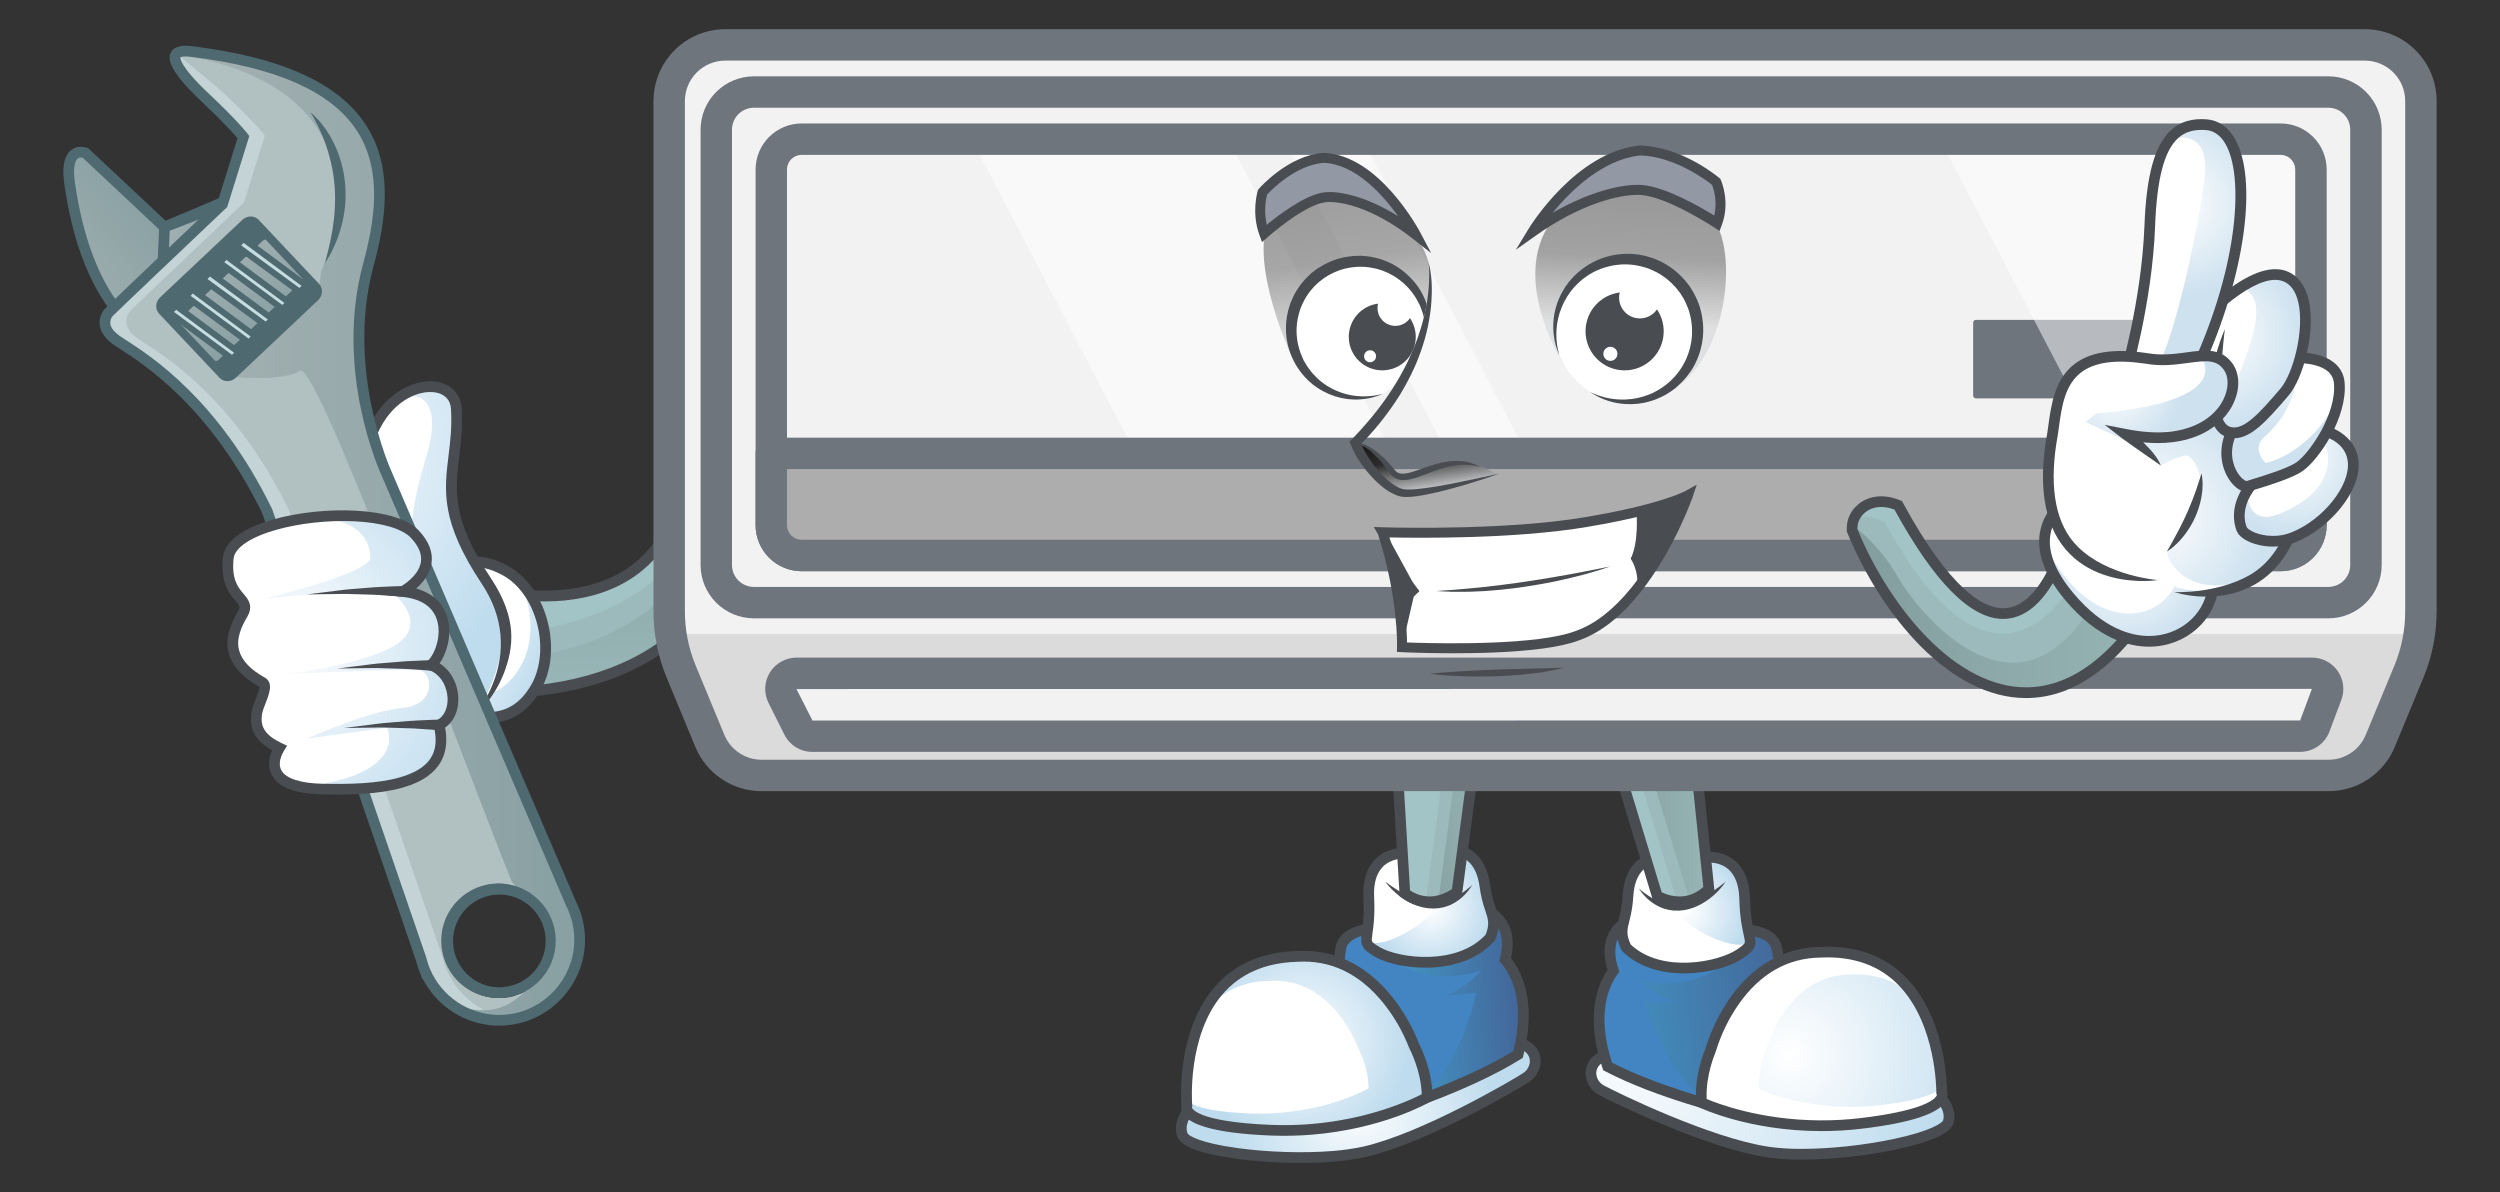 <?xml version="1.0" encoding="UTF-8"?> <svg xmlns="http://www.w3.org/2000/svg" width="434" height="207" viewBox="0 0 434 207" fill="none"><rect x="0" y="0" width="434" height="207" fill="#333333" stroke="none"/> <path d="M88.139 102.873C88.139 102.873 121.55 110.232 118.896 72.881C120.175 67.793 125.044 68.304 127.408 70.473C133.508 94.664 122.66 119.215 87.803 120.239C81.322 114.137 88.139 102.873 88.139 102.873Z" fill="#A3C4C6"></path> <path d="M85.357 110.082C115.29 108.889 127.192 90.121 125.662 69.377C126.302 69.641 126.892 70.013 127.406 70.477C133.508 94.664 122.66 119.215 87.803 120.239C84.808 117.415 84.655 113.485 85.357 110.082Z" fill="#9CBABC"></path> <path d="M85.078 114.589C117.413 113.377 128.793 91.715 124.98 69.133C125.88 69.388 126.711 69.847 127.407 70.473C133.509 94.664 122.66 119.215 87.803 120.239C86.082 118.618 85.3 116.631 85.078 114.589Z" fill="url(#paint0_linear_401_343)"></path> <path d="M120.462 108.648C113.145 116.427 101.861 120.756 87.829 121.173L87.445 121.184L87.165 120.923C85.215 119.084 84.178 116.663 84.085 113.724C83.909 108.142 87.202 102.634 87.347 102.399L87.692 101.829L88.345 101.972C88.475 102.001 101.668 104.8 110.375 97.572C115.822 93.05 118.42 85.552 118.095 75.285C118.072 74.529 118.031 73.746 117.975 72.958L117.965 72.809L118 72.666C118.578 70.366 119.937 68.787 121.826 68.221C123.853 67.613 126.35 68.248 128.042 69.799L128.245 69.987L128.315 70.256C129.254 73.934 129.795 77.703 129.928 81.497V81.497C130.265 92.314 126.994 101.706 120.462 108.648ZM122.354 69.99C121.134 70.355 120.266 71.385 119.833 72.968C119.885 73.73 119.926 74.483 119.946 75.219C120.291 86.088 117.468 94.087 111.556 98.994C103.231 105.909 91.576 104.427 88.623 103.911C87.831 105.392 85.815 109.583 85.944 113.657C86.017 115.945 86.766 117.841 88.172 119.297C101.515 118.831 112.207 114.714 119.11 107.375C125.296 100.8 128.392 91.869 128.064 81.543C127.939 77.978 127.44 74.436 126.577 70.975C125.375 70.002 123.676 69.593 122.354 69.99Z" fill="#494D52"></path> <path d="M208.249 190.836C208.249 190.836 204.109 193.858 205.278 197.053C206.447 200.248 226.612 202.271 236.851 199.959C247.09 197.648 262.965 188.348 264.967 187.043C266.968 185.739 267.419 182.297 263.965 181.134C260.51 179.972 208.249 190.836 208.249 190.836Z" fill="url(#paint1_radial_401_343)"></path> <path d="M231.443 201.669C226.29 202.084 219.983 201.889 214.573 201.147C208.441 200.307 205.017 199.037 204.407 197.363C203.013 193.554 207.51 190.218 207.702 190.077L207.864 189.958L208.061 189.918C209.801 189.556 250.805 181.046 261.581 180.176C263.356 180.033 263.93 180.127 264.265 180.24C266.065 180.845 267.215 182.105 267.42 183.697C267.62 185.263 266.842 186.916 265.481 187.807C263.555 189.068 247.454 198.514 237.06 200.853C235.209 201.255 233.332 201.527 231.443 201.669V201.669ZM208.648 191.702C207.984 192.237 205.347 194.536 206.151 196.735C206.291 197.113 208.181 198.399 214.823 199.307C220.108 200.03 226.265 200.221 231.293 199.816C233.092 199.685 234.879 199.43 236.642 199.053C246.774 196.768 262.564 187.5 264.454 186.267C265.22 185.764 265.678 184.811 265.568 183.947C265.459 183.084 264.796 182.396 263.663 182.015C263.632 182.006 263.272 181.919 261.723 182.043C251.457 182.865 211.907 191.028 208.648 191.702Z" fill="#494D52"></path> <path d="M238.877 161.075C238.877 161.075 233.31 161.296 232.753 164.611C232.196 167.926 232.848 169.258 229.654 170.162C226.461 171.066 242.357 192.436 242.357 192.436C242.357 192.436 255.09 188.332 263.541 183.042C265.597 174.961 263.914 169.635 261.282 166.561C262.514 161.923 260.816 158.299 255.779 157.343C250.742 156.386 238.877 161.075 238.877 161.075Z" fill="#4285C2"></path> <path d="M242.981 167.368C242.981 167.368 248.789 171.316 257.11 168.434C254.39 171.769 250.456 172.973 250.456 172.973L256.262 172.331C256.262 172.331 253.615 185.303 246.705 190.445C257.689 186.243 264.013 182.487 264.013 182.487C264.013 182.487 265.593 170.728 261.483 167.151C261.69 163.14 262.492 160.168 258.826 159.43C255.16 158.693 242.981 167.368 242.981 167.368Z" fill="url(#paint2_linear_401_343)"></path> <path d="M242.007 193.524L241.616 192.99C241.581 192.942 238.041 188.177 234.671 183.11C227.626 172.517 228.156 170.97 228.409 170.225C228.482 169.995 228.612 169.787 228.787 169.62C228.961 169.453 229.175 169.332 229.408 169.269C231.344 168.721 231.388 168.305 231.601 166.308C231.659 165.771 231.722 165.162 231.841 164.457C232.435 160.934 237.147 160.282 238.579 160.163H238.68C239.854 159.709 247.552 156.784 252.957 156.349C254.131 156.253 255.141 156.285 255.958 156.44C258.505 156.923 260.432 158.099 261.529 159.842C262.626 161.586 262.879 163.809 262.301 166.341C264.252 168.82 266.787 174.083 264.446 183.281L264.355 183.641L264.039 183.839C255.587 189.127 243.164 193.157 242.643 193.327L242.007 193.524ZM230.156 170.983C230.188 171.616 230.83 173.999 236.303 182.215C238.958 186.201 241.701 189.973 242.704 191.34C245.329 190.453 255.552 186.863 262.729 182.454C264.827 173.809 262.292 169.173 260.577 167.168L260.258 166.796L260.389 166.325C260.977 164.107 260.827 162.21 259.956 160.826C259.13 159.514 257.667 158.649 255.611 158.259C254.959 158.128 254.116 158.114 253.107 158.195C247.642 158.634 239.307 161.906 239.223 161.939L239.077 161.998L238.919 162.004C238.911 162.004 238.842 162.004 238.727 162.016C238.251 162.055 234.062 162.458 233.674 164.765C233.566 165.417 233.503 165.994 233.449 166.507C233.224 168.573 233.062 170.083 230.156 170.983Z" fill="#494D52"></path> <path d="M257.812 153.93C257.192 149.248 254.645 147.049 250.157 147.509L243.607 148.127C243.607 148.127 237.232 147.848 237.627 155.812C238.023 163.775 235.67 163.283 239.209 165.311C242.747 167.338 253.367 168.798 258.747 162.733C260.159 159.132 258.432 158.611 257.812 153.93Z" fill="white"></path> <path d="M248.258 153.366C248.258 153.366 250.084 155.192 249.041 157.589C247.997 159.985 241.032 164.468 237.832 163.59C245.03 170.964 261.36 165.575 259.576 160.316C257.791 155.056 257.567 148.38 253.859 147.941C250.151 147.501 244.823 149.059 244.823 149.059L248.258 153.366Z" fill="url(#paint3_radial_401_343)"></path> <path d="M249.192 167.924C244.996 168.262 240.91 167.355 238.747 166.115C236.281 164.704 236.106 164.028 236.431 161.766C236.597 160.606 236.847 158.852 236.692 155.855C236.547 152.926 237.244 150.667 238.761 149.139C240.792 147.097 243.526 147.192 243.642 147.196L243.564 149.054C243.544 149.054 241.505 149.002 240.064 150.466C238.941 151.606 238.431 153.39 238.548 155.764C238.706 158.94 238.44 160.799 238.264 162.027C238.165 162.721 238.093 163.223 238.194 163.429C238.332 163.71 239.014 164.128 239.664 164.5C242.866 166.327 252.885 167.741 257.929 162.234C258.617 160.407 258.357 159.625 257.855 158.105C257.39 156.79 257.063 155.431 256.878 154.048C256.317 149.808 254.203 148.022 250.238 148.428L250.049 146.579C255.02 146.068 258.027 148.568 258.72 153.804C258.89 155.071 259.191 156.317 259.619 157.521C260.171 159.188 260.606 160.503 259.601 163.068L259.539 163.222L259.43 163.352C256.811 166.315 252.957 167.62 249.192 167.924Z" fill="#494D52"></path> <path d="M240.477 153.045C240.477 153.045 240.696 153.216 241.084 153.497C241.278 153.636 241.517 153.801 241.79 153.987C242.062 154.174 242.379 154.371 242.721 154.586C243.063 154.802 243.445 155.012 243.85 155.226C244.254 155.439 244.692 155.636 245.144 155.835C245.609 156.026 246.086 156.192 246.57 156.329C246.814 156.405 247.067 156.448 247.316 156.509C247.569 156.547 247.821 156.607 248.075 156.622C248.58 156.68 249.088 156.691 249.594 156.654C249.725 156.641 249.842 156.622 249.965 156.607C250.088 156.597 250.21 156.579 250.331 156.554C250.571 156.51 250.807 156.455 251.041 156.387C251.269 156.325 251.494 156.25 251.714 156.164C251.93 156.088 252.141 155.999 252.346 155.895C252.753 155.707 253.115 155.48 253.46 155.279L253.931 154.95C254.078 154.857 254.218 154.754 254.352 154.642C254.605 154.434 254.847 154.269 255.018 154.103C255.376 153.788 255.593 153.612 255.593 153.612C255.593 153.612 255.449 153.845 255.174 154.246C255.008 154.487 254.826 154.718 254.631 154.937C254.383 155.229 254.116 155.505 253.832 155.763C253.488 156.068 253.119 156.345 252.729 156.589C252.517 156.728 252.296 156.853 252.068 156.963C251.831 157.088 251.586 157.194 251.333 157.282C250.805 157.474 250.256 157.605 249.697 157.673C249.12 157.738 248.537 157.738 247.959 157.673C247.668 157.651 247.385 157.583 247.101 157.535C246.822 157.467 246.542 157.404 246.275 157.31L245.874 157.18C245.744 157.132 245.614 157.077 245.483 157.025C245.222 156.927 244.985 156.802 244.745 156.687C244.293 156.454 243.857 156.193 243.44 155.904C243.065 155.65 242.706 155.375 242.364 155.079C241.851 154.644 241.375 154.167 240.94 153.653C240.775 153.459 240.62 153.256 240.477 153.045V153.045Z" fill="#494D52"></path> <path d="M247.741 190.515C247.741 190.515 236.688 196.895 220.42 196.2C204.152 195.504 206.04 191.864 206.04 191.864C206.04 191.864 203.86 166.616 225.182 166.041C239.776 165.128 245.496 181.573 245.496 181.573C245.496 181.573 247.808 185.861 247.741 190.515Z" fill="url(#paint4_radial_401_343)"></path> <path d="M237.573 188.952C237.573 188.952 229.139 193.82 216.729 193.289C204.319 192.758 205.757 189.98 205.757 189.98C205.757 189.98 204.095 170.719 220.361 170.28C231.497 169.579 235.86 182.13 235.86 182.13C235.86 182.13 237.621 185.401 237.573 188.952Z" fill="white"></path> <path d="M227.639 196.991C225.224 197.183 222.801 197.227 220.381 197.122C211.663 196.749 206.608 195.463 205.354 193.3C205.066 192.833 204.972 192.271 205.093 191.735C204.979 190.061 204.48 178.879 210.737 171.482C214.172 167.421 219.023 165.27 225.134 165.1C231.407 164.709 237.074 167.394 241.527 172.863C244.658 176.704 246.131 180.599 246.343 181.185C246.652 181.778 248.729 185.937 248.665 190.515L248.657 191.037L248.199 191.298C247.876 191.51 239.98 195.997 227.639 196.991ZM206.904 192.217C206.925 192.329 206.979 192.431 207.059 192.511C207.624 193.193 210.06 194.827 220.461 195.27C222.804 195.371 225.151 195.328 227.489 195.14C237.76 194.313 244.96 190.918 246.808 189.962C246.697 185.823 244.699 182.054 244.678 182.015L244.619 181.884C243.515 179.04 241.974 176.384 240.053 174.013C235.94 168.983 230.957 166.615 225.237 166.968H225.204C219.636 167.12 215.244 169.048 212.158 172.694C206.026 179.951 206.952 191.664 206.962 191.782L206.986 192.05L206.904 192.217Z" fill="#494D52"></path> <path d="M256.408 128.559L256.365 128.887L252.934 154.843C252.934 154.843 248.672 158.532 243.882 155.104L242.247 127.8C242.247 127.8 253.277 127.445 256.408 128.559Z" fill="#A3C4C6"></path> <path d="M242.247 127.792L242.364 129.731C245.594 129.775 249.334 129.959 250.959 130.537L250.914 130.863L247.522 156.523C250.638 156.822 252.935 154.838 252.935 154.838L256.368 128.886L256.411 128.559C253.277 127.445 242.247 127.792 242.247 127.792Z" fill="#9CBABC"></path> <path d="M242.247 127.792L242.31 128.82C245.82 128.806 251.198 128.913 253.237 129.637L253.192 129.963L249.761 155.915C249.486 156.139 249.194 156.34 248.887 156.517C250.364 156.341 251.764 155.76 252.931 154.838L256.364 128.886L256.407 128.559C253.277 127.445 242.247 127.792 242.247 127.792Z" fill="url(#paint5_linear_401_343)"></path> <path d="M249.402 157.387C247.274 157.726 245.236 157.21 243.341 155.852L242.98 155.591L241.263 126.888L242.218 126.858C242.676 126.844 253.458 126.519 256.721 127.679L257.43 127.93L253.809 155.304L253.548 155.535C252.347 156.496 250.92 157.134 249.402 157.387V157.387ZM244.782 154.582C246.16 155.463 247.613 155.789 249.11 155.55C250.172 155.367 251.181 154.95 252.064 154.332L255.383 129.238C252.626 128.644 246.457 128.628 243.234 128.695L244.782 154.582Z" fill="#494D52"></path> <path d="M334.799 188.764C334.799 188.764 339.153 191.466 338.227 194.741C337.3 198.016 317.343 201.541 306.959 200.007C296.575 198.472 280.047 190.389 277.952 189.23C275.857 188.072 275.15 184.681 278.509 183.263C281.869 181.844 334.799 188.764 334.799 188.764Z" fill="url(#paint6_radial_401_343)"></path> <path d="M306.822 200.922C296.281 199.366 279.518 191.154 277.503 190.04C276.08 189.257 275.178 187.666 275.262 186.087C275.345 184.485 276.398 183.142 278.148 182.404C278.47 182.273 279.039 182.13 280.819 182.143C291.63 182.2 333.157 187.613 334.919 187.844L335.119 187.87L335.288 187.976C335.491 188.107 340.225 191.092 339.122 194.995C338.638 196.703 335.322 198.227 329.267 199.524C323.927 200.667 317.656 201.333 312.483 201.306C310.589 201.31 308.698 201.182 306.822 200.922V200.922ZM280.805 183.998C279.253 183.989 278.898 184.104 278.867 184.116C277.767 184.58 277.16 185.296 277.113 186.185C277.066 187.073 277.596 187.971 278.398 188.414C280.376 189.508 296.816 197.567 307.091 199.084C308.879 199.329 310.683 199.449 312.488 199.443C317.532 199.469 323.657 198.818 328.875 197.701C335.429 196.296 337.225 194.873 337.329 194.484C337.966 192.232 335.163 190.138 334.459 189.657C331.166 189.227 291.112 184.053 280.805 183.998Z" fill="#494D52"></path> <path d="M302.024 161.381C302.024 161.381 307.593 161.184 308.397 164.448C309.2 167.713 308.65 169.09 311.902 169.752C315.155 170.413 300.906 192.914 300.906 192.914C300.906 192.914 287.9 189.782 279.078 185.138C276.422 177.234 277.702 171.797 280.094 168.533C278.518 164.002 279.939 160.26 284.892 158.929C289.844 157.599 302.024 161.381 302.024 161.381Z" fill="url(#paint7_linear_401_343)"></path> <path d="M298.405 167.958C298.405 167.958 292.909 172.331 284.395 170.08C287.357 173.201 291.372 174.108 291.372 174.108L285.535 173.903C285.535 173.903 289.147 186.64 296.424 191.255C285.155 187.888 278.568 184.622 278.568 184.622C278.568 184.622 276.111 173.011 279.94 169.14C279.434 165.155 278.41 162.251 282.011 161.241C285.612 160.231 298.405 167.958 298.405 167.958Z" fill="#4285C2"></path> <path d="M300.688 193.818C300.152 193.687 287.469 190.6 278.639 185.96L278.311 185.787L278.192 185.434C275.169 176.432 277.301 171.004 279.061 168.382C278.294 165.903 278.39 163.647 279.344 161.844C280.298 160.041 282.14 158.705 284.645 158.032C285.446 157.817 286.451 157.71 287.629 157.716C293.051 157.745 300.952 160.085 302.152 160.456H302.254C303.689 160.464 308.438 160.759 309.299 164.232C309.47 164.926 309.581 165.528 309.678 166.058C310.04 168.032 310.115 168.443 312.087 168.845C312.325 168.889 312.548 168.992 312.735 169.144C312.923 169.296 313.069 169.493 313.161 169.716C313.47 170.439 314.111 171.944 307.881 183.034C304.902 188.341 301.729 193.357 301.698 193.407L301.342 193.969L300.688 193.818ZM307.85 166.39C307.757 165.883 307.653 165.309 307.495 164.67C306.935 162.399 302.728 162.311 302.25 162.309C302.134 162.309 302.065 162.309 302.058 162.309H301.9L301.749 162.263C301.663 162.235 293.107 159.599 287.625 159.569C286.612 159.569 285.773 159.648 285.131 159.821C283.111 160.365 281.717 161.335 280.992 162.706C280.227 164.152 280.219 166.059 280.972 168.221L281.133 168.683L280.843 169.075C279.277 171.202 277.101 176.017 279.842 184.479C287.331 188.338 297.793 191.151 300.478 191.838C301.376 190.403 303.827 186.433 306.177 182.258C311.017 173.657 311.479 171.231 311.465 170.598C308.498 169.928 308.224 168.435 307.85 166.39Z" fill="#494D52"></path> <path d="M302.877 156.036C302.673 148.065 296.338 148.821 296.338 148.821L289.759 148.691C285.248 148.57 282.873 150.953 282.607 155.67C282.341 160.386 280.657 161.034 282.333 164.518C288.155 170.162 298.634 167.91 302.012 165.623C305.389 163.336 303.08 164.006 302.877 156.036Z" fill="url(#paint8_radial_401_343)"></path> <path d="M292.092 154.397C292.092 154.397 290.404 156.362 291.624 158.667C292.844 160.972 300.125 164.929 303.251 163.815C296.625 171.707 279.937 167.558 281.322 162.181C282.708 156.803 282.431 150.128 286.095 149.412C289.758 148.695 295.191 149.849 295.191 149.849L292.092 154.397Z" fill="white"></path> <path d="M292.253 168.983C296.463 169.005 300.472 167.796 302.533 166.397C304.882 164.804 305.012 164.12 304.516 161.886C304.263 160.743 303.882 159.015 303.807 156.015C303.731 153.083 302.867 150.882 301.239 149.473C299.06 147.589 296.341 147.888 296.227 147.907L296.443 149.753C296.463 149.753 298.493 149.546 300.039 150.898C301.244 151.952 301.886 153.691 301.948 156.068C302.028 159.246 302.434 161.081 302.702 162.294C302.853 162.979 302.963 163.468 302.877 163.687C302.759 163.978 302.111 164.447 301.491 164.862C298.435 166.931 288.549 169.086 283.095 163.973C282.273 162.201 282.473 161.402 282.86 159.85C283.224 158.503 283.449 157.123 283.531 155.73C283.772 151.461 285.749 149.521 289.729 149.63L289.779 147.77C284.785 147.64 281.972 150.352 281.674 155.626C281.601 156.902 281.393 158.167 281.056 159.4C280.632 161.096 280.297 162.447 281.492 164.929L281.563 165.078L281.682 165.193C284.534 167.95 288.474 168.963 292.253 168.983Z" fill="#494D52"></path> <path d="M299.578 153.045C299.578 153.045 299.366 153.224 298.99 153.52C298.804 153.669 298.571 153.844 298.306 154.042C298.042 154.24 297.734 154.449 297.402 154.679C297.071 154.908 296.696 155.134 296.301 155.365C295.906 155.596 295.477 155.813 295.034 156.029C294.578 156.242 294.109 156.427 293.631 156.584C293.39 156.67 293.139 156.725 292.893 156.796C292.642 156.845 292.392 156.915 292.138 156.941C291.637 157.021 291.13 157.053 290.623 157.038C290.493 157.038 290.374 157.017 290.25 157.008C290.127 157.002 290.004 156.989 289.882 156.97C289.641 156.923 289.397 156.902 289.166 156.839C288.935 156.787 288.707 156.722 288.484 156.644C288.264 156.578 288.05 156.498 287.842 156.404C287.453 156.233 287.072 156.044 286.703 155.835C286.533 155.73 286.371 155.627 286.217 155.527C286.067 155.44 285.922 155.343 285.784 155.237C285.523 155.039 285.274 154.885 285.095 154.727C284.725 154.427 284.5 154.26 284.5 154.26C284.5 154.26 284.653 154.487 284.945 154.877C285.122 155.111 285.314 155.334 285.518 155.544C285.778 155.826 286.057 156.09 286.352 156.336C286.708 156.627 287.088 156.889 287.488 157.119C287.706 157.249 287.932 157.364 288.165 157.464C288.407 157.578 288.657 157.674 288.913 157.751C289.449 157.923 290.002 158.033 290.563 158.078C291.143 158.117 291.726 158.091 292.3 158.002C292.589 157.968 292.87 157.888 293.152 157.828C293.427 157.747 293.704 157.67 293.967 157.567L294.359 157.416C294.489 157.363 294.613 157.303 294.738 157.245C294.991 157.136 295.227 157.001 295.462 156.876C295.905 156.623 296.33 156.343 296.737 156.036C297.102 155.767 297.45 155.476 297.781 155.165C298.275 154.709 298.73 154.212 299.141 153.679C299.299 153.476 299.444 153.265 299.578 153.045Z" fill="#494D52"></path> <path d="M295.393 191.401C295.393 191.401 306.899 196.935 323.064 195.026C339.229 193.117 337.078 189.623 337.078 189.623C337.078 189.623 337.359 164.284 316.054 165.309C301.432 165.485 296.961 182.321 296.961 182.321C296.961 182.321 294.978 186.766 295.393 191.401Z" fill="white"></path> <path d="M305.416 189.081C305.416 189.081 314.191 193.303 326.526 191.843C338.862 190.383 337.218 187.722 337.218 187.722C337.218 187.722 337.433 168.389 321.179 169.172C310.022 169.303 306.612 182.151 306.612 182.151C306.612 182.151 305.099 185.544 305.416 189.081Z" fill="url(#paint9_radial_401_343)"></path> <path d="M294.99 192.24L294.514 192.012L294.467 191.49C294.06 186.924 295.82 182.625 296.082 182.011C297.014 178.925 298.423 176.003 300.257 173.351C304.286 167.564 309.735 164.462 316.02 164.381C322.127 164.092 327.125 165.874 330.855 169.667C337.65 176.572 337.99 187.761 338.002 189.439C338.163 189.961 338.113 190.526 337.865 191.012C336.777 193.264 331.832 194.926 323.167 195.949C320.762 196.233 318.341 196.37 315.919 196.358C303.545 196.287 295.333 192.406 294.99 192.24ZM336.146 189.88V189.61C336.146 189.492 336.199 177.737 329.534 170.966C326.183 167.56 321.659 165.967 316.096 166.234H316.062C310.331 166.303 305.539 169.038 301.816 174.363C300.078 176.872 298.743 179.636 297.858 182.556L297.808 182.694C297.79 182.734 296.079 186.644 296.279 190.783C298.195 191.597 305.628 194.436 315.932 194.497C318.278 194.511 320.622 194.38 322.952 194.106C333.288 192.883 335.596 191.071 336.109 190.351C336.181 190.264 336.227 190.158 336.24 190.046L336.146 189.88Z" fill="#494D52"></path> <path d="M280.003 130.174L280.098 130.491L287.69 155.541C287.69 155.541 292.494 158.491 296.665 154.329L293.852 127.123C293.852 127.123 282.915 128.567 280.003 130.174Z" fill="url(#paint10_linear_401_343)"></path> <path d="M293.852 127.123L294.052 129.055C290.872 129.621 287.21 130.41 285.702 131.243L285.799 131.558L293.306 156.329C290.279 157.129 287.696 155.546 287.696 155.546L280.104 130.496L280.008 130.179C282.915 128.567 293.852 127.123 293.852 127.123Z" fill="#9CBABC"></path> <path d="M293.852 127.123L293.958 128.147C290.491 128.703 285.203 129.678 283.309 130.723L283.404 131.039L290.996 156.089C291.303 156.266 291.625 156.417 291.956 156.542C290.469 156.608 288.992 156.262 287.69 155.54L280.098 130.49L280.003 130.173C282.915 128.567 293.852 127.123 293.852 127.123Z" fill="#A3C4C6"></path> <path d="M287.205 156.334L286.903 156.15L278.894 129.725L279.553 129.361C282.585 127.687 293.277 126.261 293.731 126.201L294.678 126.071L297.636 154.676L297.323 154.987C295.672 156.635 293.744 157.475 291.591 157.486C290.055 157.483 288.545 157.086 287.205 156.334V156.334ZM293.026 128.174C289.834 128.632 283.75 129.646 281.126 130.679L288.468 154.903C289.439 155.372 290.501 155.619 291.579 155.627C293.095 155.627 294.476 155.063 295.693 153.971L293.026 128.174Z" fill="#494D52"></path> <path d="M404.217 134.621H132.223C130.296 134.621 128.412 134.05 126.809 132.98C125.207 131.909 123.958 130.387 123.221 128.606L118.263 116.628C116.879 113.285 116.167 109.701 116.167 106.082V17.536C116.167 14.952 117.193 12.475 119.02 10.648C120.846 8.821 123.324 7.795 125.907 7.795H410.531C411.811 7.795 413.077 8.047 414.26 8.536C415.442 9.025 416.516 9.743 417.421 10.647C418.325 11.552 419.043 12.626 419.533 13.808C420.022 14.99 420.274 16.256 420.274 17.536V106.08C420.274 109.699 419.562 113.282 418.178 116.625L413.22 128.604C412.483 130.385 411.234 131.908 409.632 132.979C408.029 134.05 406.144 134.621 404.217 134.621Z" fill="#F2F2F2"></path> <path d="M419.741 110.072C419.394 111.852 418.869 113.592 418.175 115.267L413.226 127.241C412.487 129.021 411.238 130.542 409.636 131.613C408.034 132.683 406.15 133.254 404.223 133.255H132.219C130.293 133.254 128.409 132.683 126.807 131.613C125.204 130.542 123.955 129.021 123.217 127.241L118.267 115.267C117.573 113.592 117.048 111.852 116.702 110.072H419.741Z" fill="#DBDBDB"></path> <path d="M404.217 137.346H132.223C129.756 137.351 127.343 136.621 125.292 135.251C123.241 133.88 121.644 131.93 120.704 129.648L115.747 117.669C114.223 113.996 113.44 110.058 113.444 106.081V17.536C113.447 14.23 114.762 11.062 117.098 8.724C119.435 6.387 122.604 5.071 125.909 5.067L410.533 5.067C413.838 5.071 417.007 6.386 419.345 8.723C421.682 11.061 422.997 14.23 423 17.536V106.08C423.004 110.056 422.221 113.995 420.696 117.668L415.738 129.647C414.799 131.929 413.201 133.879 411.15 135.25C409.098 136.621 406.684 137.351 404.217 137.346V137.346ZM125.909 10.522C124.049 10.524 122.267 11.264 120.952 12.579C119.638 13.894 118.898 15.676 118.896 17.536V106.08C118.893 109.34 119.535 112.57 120.785 115.581L125.743 127.561C126.271 128.844 127.169 129.941 128.323 130.713C129.477 131.484 130.834 131.894 132.222 131.891H404.217C405.605 131.894 406.962 131.484 408.116 130.713C409.27 129.941 410.169 128.844 410.697 127.561L415.655 115.581C416.905 112.57 417.547 109.34 417.544 106.08V17.536C417.542 15.676 416.802 13.894 415.488 12.579C414.173 11.264 412.391 10.524 410.531 10.522H125.909Z" fill="#6F757D"></path> <path d="M410.102 15.977H124.976C124.631 15.977 124.351 16.257 124.351 16.602V103.992C124.351 104.338 124.631 104.617 124.976 104.617H410.102C410.447 104.617 410.727 104.338 410.727 103.992V16.602C410.727 16.257 410.447 15.977 410.102 15.977Z" fill="#F2F2F2"></path> <path d="M404.2 107.344H130.872C128.419 107.34 126.068 106.363 124.334 104.629C122.6 102.894 121.625 100.542 121.623 98.09V22.504C121.625 20.05 122.601 17.697 124.336 15.962C126.07 14.227 128.423 13.251 130.877 13.248H404.205C406.659 13.251 409.011 14.227 410.746 15.962C412.481 17.697 413.457 20.05 413.459 22.504V98.09C413.457 100.544 412.48 102.897 410.744 104.632C409.008 106.367 406.654 107.343 404.2 107.344V107.344ZM130.872 18.703C129.864 18.704 128.899 19.105 128.186 19.818C127.474 20.53 127.073 21.496 127.072 22.504V98.09C127.073 99.097 127.474 100.062 128.186 100.774C128.899 101.486 129.864 101.887 130.872 101.888H404.2C405.207 101.887 406.173 101.486 406.885 100.774C407.597 100.062 407.998 99.097 407.999 98.09V22.504C407.998 21.496 407.597 20.53 406.885 19.818C406.173 19.105 405.207 18.704 404.2 18.703H130.872Z" fill="#6F757D"></path> <path d="M395.916 25.523H139.16C136.253 25.523 133.896 27.88 133.896 30.788V92.535C133.896 95.443 136.253 97.799 139.16 97.799H395.916C398.824 97.799 401.181 95.443 401.181 92.535V30.788C401.181 27.88 398.824 25.523 395.916 25.523Z" fill="#F2F2F2"></path> <path d="M392.514 55.524H343.025C342.758 55.524 342.541 55.74 342.541 56.008V68.676C342.541 68.943 342.758 69.16 343.025 69.16H392.514C392.781 69.16 392.998 68.943 392.998 68.676V56.008C392.998 55.74 392.781 55.524 392.514 55.524Z" fill="#6F757D"></path> <path opacity="0.5" d="M251.692 97.799H207.085L169.366 25.523H213.972L251.692 97.799Z" fill="white"></path> <path opacity="0.5" d="M401.181 30.787V92.534C401.18 93.93 400.625 95.268 399.638 96.255C398.651 97.242 397.312 97.797 395.916 97.798H375.147L337.442 25.52H395.918C397.314 25.521 398.652 26.077 399.639 27.064C400.626 28.052 401.18 29.391 401.181 30.787V30.787Z" fill="white"></path> <path opacity="0.5" d="M274.943 97.799H261.21L223.504 25.523H237.237L274.943 97.799Z" fill="white"></path> <path d="M395.917 99.162H139.158C137.04 99.159 135.01 98.317 133.513 96.82C132.015 95.322 131.173 93.293 131.169 91.175V29.422C131.172 27.304 132.014 25.273 133.512 23.775C135.011 22.276 137.042 21.434 139.16 21.431H395.919C398.038 21.434 400.069 22.276 401.567 23.775C403.065 25.273 403.908 27.304 403.91 29.422V91.175C403.907 93.293 403.063 95.324 401.565 96.821C400.066 98.319 398.035 99.16 395.917 99.162V99.162ZM139.158 26.884C138.485 26.885 137.841 27.152 137.365 27.628C136.89 28.103 136.622 28.747 136.621 29.42V91.175C136.622 91.847 136.89 92.492 137.365 92.968C137.841 93.443 138.485 93.711 139.158 93.711H395.917C396.589 93.711 397.234 93.443 397.709 92.968C398.185 92.492 398.452 91.847 398.453 91.175V29.422C398.452 28.75 398.184 28.106 397.709 27.63C397.233 27.155 396.589 26.887 395.917 26.886L139.158 26.884Z" fill="#6F757D"></path> <path d="M401.181 78.707V91.175C401.18 92.571 400.625 93.909 399.638 94.896C398.651 95.883 397.312 96.438 395.916 96.439H139.158C137.763 96.436 136.426 95.881 135.44 94.894C134.455 93.907 133.901 92.57 133.9 91.175V78.707H401.181Z" fill="#ADADAD"></path> <path d="M395.917 99.162H139.158C137.04 99.159 135.01 98.317 133.513 96.82C132.015 95.323 131.173 93.293 131.169 91.175V78.707C131.169 77.983 131.457 77.29 131.968 76.778C132.479 76.267 133.173 75.98 133.896 75.98H401.181C401.904 75.98 402.598 76.267 403.109 76.778C403.62 77.29 403.908 77.983 403.908 78.707V91.175C403.904 93.293 403.061 95.323 401.563 96.821C400.065 98.318 398.035 99.16 395.917 99.162V99.162ZM136.624 81.435V91.175C136.625 91.848 136.892 92.492 137.368 92.968C137.843 93.443 138.488 93.711 139.16 93.712H395.919C396.591 93.71 397.235 93.442 397.71 92.967C398.185 92.492 398.452 91.847 398.453 91.175V81.435H136.624Z" fill="#6F757D"></path> <path d="M138.273 116.89H401.368C401.805 116.891 402.235 116.997 402.622 117.199C403.009 117.402 403.341 117.695 403.59 118.054C403.839 118.413 403.997 118.827 404.051 119.261C404.105 119.694 404.054 120.134 403.901 120.543L401.838 126.042C401.645 126.558 401.299 127.002 400.846 127.316C400.394 127.629 399.856 127.797 399.306 127.797H141.023C140.52 127.798 140.028 127.658 139.6 127.394C139.173 127.13 138.827 126.752 138.603 126.302L135.856 120.805C135.65 120.393 135.553 119.935 135.573 119.475C135.593 119.014 135.731 118.567 135.973 118.174C136.215 117.782 136.554 117.458 136.956 117.233C137.359 117.009 137.812 116.891 138.273 116.89V116.89Z" fill="#F2F2F2"></path> <path d="M399.306 130.527H141.022C140.013 130.53 139.023 130.251 138.164 129.72C137.305 129.19 136.612 128.43 136.163 127.526L133.413 122.025C132.999 121.197 132.804 120.277 132.846 119.351C132.888 118.426 133.166 117.527 133.652 116.74C134.139 115.952 134.819 115.302 135.628 114.851C136.436 114.4 137.347 114.163 138.273 114.162H401.369C402.246 114.162 403.111 114.375 403.889 114.783C404.666 115.19 405.334 115.78 405.834 116.501C406.334 117.223 406.652 118.055 406.76 118.926C406.869 119.797 406.765 120.681 406.457 121.503L404.394 127.001C404.003 128.035 403.307 128.926 402.398 129.555C401.49 130.185 400.411 130.524 399.306 130.527V130.527ZM401.346 119.588L138.264 119.617L141.043 125.085L399.306 125.072L401.346 119.588Z" fill="#6F757D"></path> <path d="M235.552 76.921C235.552 76.921 240.327 78.728 242.37 82.662C243.253 83.334 243.504 83.023 245.044 82.481C246.585 81.938 253.671 77.819 259.787 82.402C250.093 85.323 245.868 85.783 243.656 85.65C241.445 85.516 238.122 81.433 235.552 76.921Z" fill="url(#paint11_linear_401_343)"></path> <path opacity="0.4" d="M271.514 63.281C271.514 63.281 261.925 48.691 269.339 38.385C276.754 28.079 291.222 27.807 298.517 40.093C301.257 47.029 299.313 63.403 289.013 68.535C280.566 60.735 271.514 63.281 271.514 63.281Z" fill="url(#paint12_linear_401_343)"></path> <path opacity="0.4" d="M224.042 61.428C224.042 61.428 215.661 43.222 221.327 36.379C226.993 29.536 249.699 34.226 248.541 51.103C238.411 65.542 224.042 61.428 224.042 61.428Z" fill="url(#paint13_linear_401_343)"></path> <path d="M240.046 68.369C240.046 68.369 241.823 67.355 242.408 66.412L242.567 66.151L243.099 65.224C243.282 64.917 243.451 64.604 243.613 64.285C243.775 63.967 243.95 63.657 244.106 63.337L244.571 62.373C244.734 62.055 244.867 61.721 245.016 61.401C245.164 61.081 245.307 60.749 245.436 60.416C245.714 59.764 245.958 59.085 246.195 58.413L246.529 57.394C246.639 57.055 246.734 56.711 246.838 56.367C247.034 55.679 247.21 54.986 247.36 54.28C247.385 54.166 247.406 54.052 247.429 53.937C246.776 51.648 245.449 49.608 243.62 48.083C241.792 46.558 239.548 45.618 237.178 45.386C234.809 45.154 232.425 45.64 230.335 46.781C228.246 47.923 226.548 49.666 225.463 51.785C224.377 53.904 223.955 56.3 224.249 58.663C224.544 61.025 225.543 63.244 227.116 65.031C228.689 66.818 230.763 68.091 233.069 68.683C235.374 69.276 237.805 69.161 240.045 68.353L240.046 68.369Z" fill="white"></path> <path d="M248.018 45.706C248.201 46.414 248.332 47.135 248.409 47.862C248.49 48.59 248.54 49.323 248.55 50.056C248.561 50.789 248.536 51.525 248.497 52.261C248.458 52.997 248.381 53.729 248.272 54.458C248.164 55.188 248.039 55.914 247.89 56.637C247.809 56.997 247.735 57.358 247.647 57.717L247.364 58.79C247.153 59.496 246.939 60.205 246.688 60.901C246.572 61.252 246.443 61.597 246.306 61.944C246.169 62.291 246.045 62.639 245.899 62.975L245.453 63.992C245.3 64.328 245.132 64.658 244.973 64.992C244.814 65.326 244.649 65.656 244.471 65.981L243.949 66.96L243.393 67.92L243.114 68.399L242.818 68.868L242.215 69.799C242.009 70.105 241.793 70.405 241.582 70.712C241.168 71.324 240.714 71.907 240.277 72.497C240.058 72.794 239.826 73.081 239.591 73.365L238.892 74.224C238.419 74.791 237.916 75.33 237.429 75.883L235.891 77.477L236.08 76.572C236.51 77.656 237.059 78.689 237.716 79.651C238.365 80.639 239.103 81.565 239.921 82.419C240.738 83.259 241.642 84.023 242.618 84.541C242.856 84.667 243.104 84.772 243.36 84.856L243.407 84.873H243.418C243.44 84.873 243.394 84.873 243.402 84.873H243.429L243.542 84.901C243.6 84.91 243.629 84.921 243.699 84.93C243.83 84.95 243.96 84.963 244.099 84.971C244.682 84.993 245.267 84.975 245.848 84.917C247.042 84.804 248.253 84.637 249.457 84.43C250.661 84.224 251.865 83.991 253.071 83.755C254.276 83.519 255.475 83.255 256.68 83.001L260.287 82.207C259.13 82.629 257.961 83.023 256.787 83.398C256.2 83.586 255.612 83.777 255.021 83.952L253.244 84.474C252.059 84.816 250.863 85.13 249.657 85.414C248.448 85.693 247.236 85.967 245.985 86.134C245.346 86.228 244.701 86.277 244.054 86.28C243.885 86.28 243.713 86.271 243.532 86.252C243.449 86.245 243.329 86.223 243.235 86.209L243.123 86.185L243.094 86.179L243.041 86.166L242.977 86.147C242.642 86.057 242.316 85.939 242.002 85.793C241.399 85.512 240.828 85.165 240.3 84.76C239.782 84.371 239.291 83.947 238.829 83.494C237.916 82.597 237.086 81.619 236.35 80.571C235.982 80.045 235.641 79.501 235.327 78.94C235.006 78.371 234.723 77.78 234.481 77.172L234.284 76.678L234.675 76.268L236.149 74.703C236.62 74.165 237.099 73.633 237.564 73.09L238.25 72.267C238.481 71.994 238.708 71.718 238.922 71.433C239.359 70.867 239.804 70.307 240.209 69.72C240.416 69.429 240.628 69.142 240.829 68.847L241.419 67.955L241.719 67.511L242.001 67.058L242.567 66.144L243.099 65.217C243.282 64.91 243.452 64.597 243.613 64.278C243.775 63.96 243.95 63.65 244.107 63.33L244.571 62.366C244.734 62.047 244.867 61.714 245.016 61.394C245.165 61.074 245.307 60.742 245.436 60.409C245.714 59.757 245.958 59.078 246.195 58.406L246.529 57.387C246.639 57.048 246.734 56.704 246.839 56.361C247.034 55.672 247.21 54.979 247.36 54.273C247.51 53.567 247.645 52.868 247.761 52.158C247.877 51.448 247.957 50.733 248.013 50.016C248.069 49.298 248.114 48.581 248.116 47.854C248.127 47.137 248.094 46.42 248.018 45.706V45.706Z" fill="#494D52"></path> <path d="M237.294 69.198C237.523 69.173 237.735 69.11 237.936 69.067C238.137 69.024 238.327 68.986 238.494 68.926C238.834 68.816 239.129 68.74 239.354 68.647L240.047 68.365L239.319 68.536C239.082 68.598 238.785 68.629 238.443 68.69C238.273 68.725 238.082 68.727 237.885 68.749C237.688 68.771 237.476 68.8 237.252 68.797C234.812 68.91 232.396 68.264 230.337 66.95C230.176 66.855 230.022 66.75 229.874 66.635L229.415 66.299C229.269 66.168 229.121 66.048 228.974 65.921C228.899 65.858 228.824 65.796 228.752 65.729L228.543 65.52L228.122 65.096L227.721 64.639L227.621 64.525L227.582 64.479L227.569 64.462L227.545 64.429L227.351 64.168L226.959 63.632C226.894 63.549 226.837 63.459 226.788 63.365L226.636 63.104C226.534 62.928 226.432 62.75 226.328 62.573C226.224 62.395 226.152 62.181 226.067 61.986C225.97 61.792 225.887 61.592 225.818 61.387C225.662 60.976 225.531 60.557 225.426 60.13C225.377 59.915 225.316 59.701 225.272 59.478C225.229 59.255 225.21 59.034 225.177 58.813C224.923 57.029 225.185 55.141 225.83 53.388C226.194 52.527 226.605 51.671 227.179 50.917C227.432 50.516 227.771 50.181 228.072 49.816C228.229 49.638 228.414 49.487 228.584 49.32L228.845 49.075L228.909 49.013L228.941 48.983L229.09 48.868L229.703 48.391L229.857 48.271C229.907 48.236 229.954 48.211 230.003 48.18L230.292 48.001C230.489 47.886 230.661 47.752 230.876 47.65L231.511 47.334C231.722 47.229 231.94 47.138 232.164 47.063C232.386 46.984 232.599 46.88 232.826 46.82C233.274 46.68 233.731 46.57 234.194 46.49C235.109 46.325 236.041 46.272 236.969 46.334C237.425 46.369 237.88 46.432 238.328 46.524C238.55 46.574 238.776 46.609 238.994 46.666L239.646 46.862C239.753 46.896 239.863 46.923 239.967 46.961L240.277 47.092C240.484 47.178 240.688 47.261 240.893 47.345C241.098 47.428 241.285 47.552 241.478 47.653C241.675 47.746 241.866 47.853 242.049 47.972C242.408 48.217 242.789 48.428 243.107 48.713L243.603 49.112C243.764 49.251 243.904 49.406 244.054 49.551L244.479 49.971L244.9 50.472C244.966 50.554 245.045 50.639 245.101 50.718L245.269 50.957C245.379 51.118 245.497 51.268 245.607 51.429C245.805 51.77 246.035 52.09 246.194 52.438L246.455 52.947L246.668 53.469C246.882 53.998 247.057 54.542 247.19 55.097C247.254 54.836 247.32 54.575 247.375 54.304C247.483 53.8 247.58 53.294 247.67 52.786L247.576 52.495L247.336 51.91C247.187 51.509 246.965 51.127 246.769 50.735C246.66 50.538 246.533 50.344 246.409 50.148L246.222 49.853C246.159 49.756 246.091 49.677 246.028 49.593L245.637 49.071L245.612 49.037L245.564 48.982L245.505 48.917L245.388 48.786L245.152 48.525C243.885 47.127 242.219 45.883 240.241 45.188L239.496 44.927C239.244 44.849 238.985 44.797 238.726 44.733C238.204 44.61 237.675 44.521 237.142 44.465C236.055 44.356 234.958 44.392 233.881 44.571C233.332 44.656 232.79 44.778 232.258 44.934C231.989 45.003 231.736 45.116 231.475 45.208C231.208 45.297 230.946 45.404 230.692 45.526L229.937 45.895C229.684 46.015 229.438 46.191 229.189 46.34L228.802 46.555C228.742 46.593 228.671 46.633 228.62 46.671L228.466 46.79L227.85 47.265L227.697 47.385L227.678 47.401C227.592 47.468 227.643 47.429 227.62 47.45L227.58 47.486L227.505 47.559L227.199 47.849C227 48.047 226.786 48.229 226.601 48.441C226.242 48.872 225.848 49.277 225.546 49.752C225.39 49.983 225.222 50.207 225.077 50.446L224.672 51.179C224.536 51.421 224.416 51.673 224.315 51.932C224.208 52.193 224.09 52.438 223.995 52.698C223.836 53.226 223.634 53.741 223.542 54.282C223.489 54.55 223.424 54.815 223.383 55.083C223.343 55.35 223.322 55.623 223.293 55.89C223.28 56.021 223.258 56.158 223.255 56.292L223.249 56.695C223.249 56.963 223.237 57.23 223.241 57.496L223.308 58.288L223.342 58.679L223.412 59.071C223.459 59.332 223.507 59.584 223.554 59.838C223.601 60.093 223.693 60.335 223.76 60.582C223.9 61.069 224.074 61.547 224.282 62.009C224.376 62.24 224.485 62.464 224.607 62.681L224.95 63.333L225.362 63.959L225.567 64.267C225.63 64.367 225.699 64.461 225.775 64.551L226.196 65.065L226.405 65.318L226.481 65.409L226.541 65.472L226.662 65.596L227.139 66.082C227.304 66.236 227.479 66.377 227.646 66.522L227.896 66.737C227.984 66.805 228.074 66.868 228.157 66.932L228.679 67.311L229.216 67.645C229.39 67.757 229.57 67.859 229.755 67.951C231.057 68.649 232.479 69.099 233.946 69.276C235.06 69.415 236.188 69.389 237.294 69.198Z" fill="#494D52"></path> <path d="M245.718 57.673C245.877 58.812 245.696 59.972 245.196 61.007C244.696 62.042 243.9 62.906 242.909 63.489C241.919 64.072 240.777 64.348 239.63 64.282C238.482 64.217 237.379 63.812 236.462 63.12C235.544 62.428 234.852 61.479 234.474 60.393C234.095 59.308 234.047 58.135 234.335 57.022C234.624 55.909 235.235 54.907 236.093 54.142C236.951 53.376 238.017 52.883 239.155 52.723C239.911 52.617 240.681 52.662 241.42 52.853C242.158 53.044 242.852 53.38 243.462 53.839C244.071 54.299 244.584 54.874 244.971 55.532C245.358 56.19 245.612 56.917 245.718 57.673Z" fill="#494D52"></path> <path d="M245.292 53.048C245.377 53.655 245.281 54.272 245.014 54.824C244.748 55.375 244.325 55.835 243.797 56.145C243.27 56.455 242.662 56.602 242.051 56.567C241.44 56.532 240.853 56.317 240.364 55.949C239.875 55.58 239.507 55.075 239.305 54.497C239.104 53.919 239.078 53.294 239.232 52.702C239.385 52.109 239.711 51.575 240.168 51.168C240.625 50.761 241.192 50.498 241.798 50.413C242.611 50.3 243.436 50.513 244.091 51.008C244.746 51.502 245.178 52.236 245.292 53.048V53.048Z" fill="white"></path> <path d="M238.878 61.702C238.906 61.907 238.873 62.115 238.783 62.301C238.693 62.487 238.55 62.642 238.372 62.747C238.194 62.852 237.989 62.901 237.782 62.889C237.576 62.877 237.378 62.803 237.213 62.679C237.049 62.554 236.925 62.383 236.857 62.188C236.79 61.992 236.782 61.782 236.834 61.582C236.887 61.382 236.997 61.202 237.152 61.065C237.307 60.928 237.499 60.84 237.703 60.812C237.977 60.775 238.254 60.848 238.474 61.015C238.694 61.182 238.839 61.429 238.878 61.702V61.702Z" fill="white"></path> <path d="M291.675 49.239C289.519 46.758 286.467 45.235 283.188 45.004C279.91 44.773 276.674 45.854 274.192 48.009C270.198 51.478 268.748 57.028 270.683 61.63C272.552 66.079 276.051 68.052 276.051 68.052C278.586 69.53 281.563 70.06 284.452 69.549C287.341 69.038 289.955 67.518 291.829 65.261C293.703 63.004 294.715 60.155 294.686 57.221C294.657 54.287 293.588 51.459 291.669 49.239H291.675Z" fill="white"></path> <path d="M270.688 61.629C270.688 61.629 270.586 61.379 270.393 60.908C270.295 60.673 270.215 60.366 270.098 60.012C270.035 59.833 270.003 59.636 269.951 59.428C269.898 59.221 269.844 58.999 269.82 58.759C269.618 57.607 269.587 56.431 269.727 55.27C269.906 53.74 270.368 52.256 271.092 50.896C271.188 50.704 271.295 50.518 271.412 50.339L271.756 49.776L272.148 49.231C272.215 49.14 272.278 49.046 272.35 48.956L272.573 48.695C272.723 48.52 272.869 48.337 273.03 48.173C273.19 48.009 273.364 47.84 273.534 47.673L273.665 47.543L273.73 47.479L273.824 47.401L274.085 47.183L274.619 46.74C274.712 46.66 274.811 46.587 274.915 46.523L275.233 46.307L275.886 45.877L276.563 45.515C276.787 45.387 277.02 45.273 277.259 45.174C277.74 44.956 278.236 44.773 278.743 44.627C279.004 44.555 279.255 44.472 279.516 44.408L280.315 44.256L280.717 44.181L281.126 44.143L281.95 44.07C282.226 44.07 282.504 44.07 282.783 44.07H283.202C283.342 44.07 283.48 44.095 283.621 44.106L284.461 44.196C284.742 44.238 285.017 44.305 285.297 44.358C285.86 44.45 286.396 44.66 286.948 44.821C287.218 44.918 287.48 45.039 287.748 45.149C288.017 45.253 288.278 45.376 288.53 45.517L289.296 45.933C289.545 46.083 289.779 46.258 290.022 46.419C290.517 46.73 290.935 47.137 291.391 47.508C291.612 47.699 291.804 47.921 292.011 48.129L292.315 48.444L292.391 48.524L292.429 48.563C292.447 48.581 292.464 48.601 292.48 48.622L292.495 48.643L292.626 48.802L293.125 49.441L293.256 49.602C293.296 49.659 293.338 49.732 293.379 49.789L293.622 50.181C293.778 50.442 293.963 50.692 294.088 50.955L294.48 51.737C294.609 51.999 294.721 52.268 294.815 52.544C294.911 52.818 295.032 53.084 295.106 53.364C295.249 53.927 295.423 54.478 295.497 55.051C295.69 56.174 295.734 57.317 295.628 58.451C295.548 59.007 295.504 59.565 295.358 60.102C295.292 60.37 295.242 60.642 295.162 60.904C295.082 61.166 294.986 61.426 294.901 61.687C294.19 63.751 292.908 65.494 291.459 66.822L291.187 67.07L291.056 67.194L290.988 67.255L290.931 67.303L290.897 67.331L290.352 67.742C290.259 67.811 290.178 67.872 290.076 67.945L289.771 68.144C289.568 68.274 289.367 68.404 289.163 68.522C288.75 68.728 288.361 68.962 287.943 69.12L287.335 69.374L286.722 69.577C286.323 69.725 285.912 69.798 285.52 69.901C285.129 69.982 284.738 70.046 284.346 70.093C283.624 70.168 282.896 70.183 282.171 70.14C280.245 70.035 278.373 69.463 276.717 68.474L276.056 68.055L276.769 68.371C276.996 68.483 277.298 68.569 277.639 68.698C277.809 68.766 278 68.812 278.201 68.869C278.402 68.926 278.612 68.993 278.841 69.043C279.927 69.29 281.042 69.396 282.156 69.357C283.579 69.308 284.982 69.01 286.302 68.476L286.843 68.251L287.374 67.979C287.738 67.81 288.072 67.568 288.427 67.359C288.596 67.245 288.753 67.119 288.922 67.003L289.171 66.826C289.254 66.766 289.342 66.684 289.432 66.613L289.954 66.172L290.393 65.726C290.543 65.568 290.707 65.419 290.85 65.251L291.266 64.729C291.564 64.394 291.788 63.995 292.037 63.619C292.161 63.426 292.271 63.226 292.369 63.019C292.474 62.814 292.587 62.613 292.688 62.404C292.79 62.196 292.863 61.975 292.949 61.752L293.08 61.428C293.119 61.318 293.148 61.203 293.182 61.09C293.249 60.865 293.312 60.639 293.384 60.411C293.455 60.182 293.479 59.946 293.53 59.713C293.646 59.248 293.66 58.766 293.723 58.288C293.783 57.315 293.723 56.338 293.545 55.379C293.459 54.893 293.341 54.414 293.192 53.944C293.128 53.705 293.017 53.483 292.931 53.251C292.851 53.017 292.755 52.788 292.644 52.567L292.31 51.903C292.202 51.677 292.058 51.496 291.936 51.29L291.748 50.989C291.715 50.938 291.688 50.888 291.65 50.836L291.519 50.677L291.018 50.039L290.888 49.878L290.872 49.859C290.932 49.929 290.879 49.869 290.889 49.881L290.857 49.847L290.791 49.779L290.53 49.51C290.354 49.334 290.195 49.141 290.009 48.978C289.625 48.664 289.271 48.31 288.849 48.048C288.055 47.45 287.153 47.024 286.251 46.649C284.409 45.988 282.43 45.724 280.563 46.003L279.866 46.108C279.638 46.155 279.413 46.219 279.188 46.273C278.741 46.384 278.302 46.522 277.873 46.687C277.659 46.76 277.45 46.847 277.248 46.948L276.637 47.231L276.081 47.559L275.803 47.72C275.706 47.773 275.613 47.833 275.525 47.902L274.968 48.314L274.693 48.517L274.659 48.544L274.641 48.557C274.611 48.581 274.664 48.536 274.653 48.546L274.594 48.6L274.474 48.705L273.998 49.127L273.558 49.572L273.34 49.792C273.271 49.868 273.21 49.949 273.14 50.026C273.01 50.182 272.88 50.337 272.749 50.489L272.401 50.973C272.283 51.129 272.174 51.292 272.076 51.461C271.32 52.667 270.776 53.995 270.469 55.385C270.233 56.475 270.142 57.591 270.2 58.704C270.2 58.94 270.238 59.157 270.255 59.366C270.272 59.575 270.283 59.772 270.321 59.948C270.388 60.305 270.424 60.616 270.491 60.861L270.688 61.629Z" fill="#494D52"></path> <path d="M288.752 56.564C288.939 57.893 288.728 59.248 288.144 60.456C287.561 61.665 286.633 62.674 285.476 63.355C284.32 64.036 282.987 64.358 281.647 64.282C280.307 64.205 279.02 63.733 277.949 62.925C276.877 62.117 276.07 61.009 275.628 59.742C275.186 58.474 275.13 57.104 275.467 55.805C275.804 54.506 276.519 53.336 277.521 52.443C278.523 51.55 279.767 50.975 281.096 50.789C282.877 50.541 284.684 51.01 286.119 52.092C287.555 53.175 288.502 54.783 288.752 56.564V56.564Z" fill="#494D52"></path> <path d="M288.256 51.168C288.355 51.875 288.243 52.596 287.932 53.239C287.622 53.882 287.128 54.418 286.512 54.78C285.897 55.142 285.188 55.314 284.475 55.273C283.762 55.233 283.078 54.981 282.508 54.551C281.937 54.121 281.508 53.532 281.273 52.858C281.037 52.184 281.007 51.455 281.187 50.764C281.366 50.072 281.746 49.45 282.279 48.975C282.811 48.499 283.473 48.193 284.18 48.094C285.129 47.961 286.091 48.21 286.855 48.787C287.619 49.363 288.123 50.22 288.256 51.168Z" fill="white"></path> <path d="M280.773 61.263C280.805 61.502 280.766 61.745 280.661 61.962C280.555 62.178 280.388 62.359 280.179 62.481C279.971 62.602 279.732 62.659 279.491 62.645C279.25 62.63 279.019 62.545 278.827 62.399C278.635 62.254 278.49 62.054 278.411 61.826C278.333 61.599 278.323 61.352 278.384 61.119C278.445 60.886 278.574 60.676 278.754 60.516C278.934 60.355 279.158 60.252 279.396 60.219C279.555 60.197 279.717 60.206 279.873 60.247C280.028 60.287 280.174 60.358 280.302 60.455C280.429 60.552 280.537 60.673 280.618 60.812C280.699 60.95 280.751 61.104 280.773 61.263V61.263Z" fill="white"></path> <path d="M245.79 40.758C245.79 40.758 238.885 27.682 229.742 27.403C223.957 27.855 219.174 33.356 219.174 33.356C219.174 33.356 218.089 36.837 219.46 40.543C219.46 40.543 225.874 34.824 229.897 34.263C232.62 33.882 238.656 35.177 245.79 40.758Z" fill="#9298A4"></path> <path d="M248.45 43.937L245.26 41.441C237.932 35.701 232.586 35.115 231.124 35.071C230.755 35.056 230.386 35.072 230.02 35.119C226.306 35.641 220.105 41.133 220.041 41.189L219.094 42.033L218.654 40.844C217.197 36.905 218.305 33.253 218.354 33.099L218.407 32.926L218.526 32.789C218.731 32.554 223.614 27.015 229.681 26.541H229.775C239.309 26.831 246.267 39.806 246.558 40.358L248.45 43.937ZM219.956 33.784C219.547 35.505 219.531 37.297 219.91 39.025C221.932 37.358 226.501 33.862 229.776 33.404C230.239 33.345 230.706 33.323 231.172 33.34C232.511 33.381 236.808 33.83 242.722 37.54C240.048 33.796 235.286 28.468 229.766 28.269C224.915 28.674 220.73 32.95 219.956 33.784Z" fill="#494D52"></path> <path d="M266.076 40.211C266.076 40.211 273.945 27.26 284.682 26.12C291.749 26.303 297.944 31.578 297.944 31.578C297.944 31.578 299.503 35.004 298.087 38.77C298.087 38.77 289.895 33.353 284.966 32.979C281.625 32.726 274.373 34.303 266.076 40.211Z" fill="#9298A4"></path> <path d="M263.155 43.354L265.336 39.762C265.668 39.218 273.556 26.432 284.59 25.262H284.774C292.035 25.484 298.244 30.702 298.505 30.924L298.652 31.055L298.732 31.23C298.801 31.384 300.421 35.029 298.897 39.085L298.516 40.101L297.611 39.502C297.53 39.45 289.547 34.206 284.9 33.853C284.785 33.844 284.666 33.838 284.541 33.834C280.999 33.725 274.17 35.518 266.578 40.925L263.155 43.354ZM284.72 26.985C278.155 27.708 272.627 33.162 269.519 36.96C275.869 33.274 281.429 32.002 284.598 32.092C284.75 32.092 284.896 32.105 285.035 32.115C289.154 32.428 295.235 35.965 297.594 37.428C298.173 34.923 297.464 32.731 297.229 32.106C296.241 31.317 290.767 27.169 284.726 26.985H284.72Z" fill="#494D52"></path> <path d="M235.283 76.876C235.375 76.862 235.467 76.858 235.56 76.863C235.825 76.876 236.087 76.92 236.342 76.993C236.737 77.109 237.119 77.264 237.484 77.454C237.956 77.703 238.407 77.989 238.833 78.311C239.063 78.49 239.308 78.672 239.542 78.882C239.775 79.092 240.029 79.3 240.263 79.535L240.626 79.891L240.979 80.27C241.219 80.525 241.461 80.792 241.692 81.069C241.923 81.346 242.174 81.68 242.356 81.839C242.564 82.024 242.819 82.149 243.093 82.199C243.66 82.307 244.362 82.163 245.05 81.964C245.737 81.764 246.454 81.496 247.159 81.242C247.865 80.989 248.576 80.751 249.28 80.556C249.957 80.357 250.649 80.209 251.349 80.114C251.98 80.021 252.618 79.988 253.255 80.017C254.205 80.051 255.142 80.256 256.019 80.621C256.261 80.722 256.496 80.837 256.725 80.963L256.964 81.103L256.703 81.028C256.531 80.98 256.277 80.919 255.953 80.851C255.565 80.777 255.173 80.725 254.779 80.695C254.275 80.663 253.771 80.668 253.268 80.707C252.676 80.761 252.088 80.856 251.509 80.989C250.893 81.135 250.25 81.325 249.589 81.549C248.927 81.773 248.253 82.041 247.552 82.307C246.852 82.573 246.134 82.85 245.367 83.066C244.974 83.182 244.572 83.266 244.165 83.316C243.727 83.376 243.281 83.356 242.85 83.257C242.395 83.145 241.979 82.91 241.647 82.578C241.604 82.537 241.563 82.494 241.525 82.448L241.465 82.38L241.423 82.325L241.249 82.096C241.142 81.954 241.037 81.811 240.932 81.67C240.731 81.382 240.52 81.111 240.307 80.848L239.997 80.457L239.677 80.089L239.367 79.729L239.054 79.392C238.853 79.167 238.64 78.97 238.439 78.775C238.238 78.581 238.032 78.411 237.843 78.238C237.654 78.064 237.451 77.926 237.273 77.796C236.955 77.564 236.619 77.36 236.267 77.185C236.038 77.075 235.799 76.987 235.553 76.924C235.465 76.901 235.374 76.885 235.283 76.876Z" fill="#494D52"></path> <path d="M293.029 85.976C292.966 86.164 289.776 95.192 284.027 102.377C281.212 105.9 277.786 108.968 273.811 110.351C267.011 112.961 250.058 112.591 244.905 112.411C243.945 112.375 243.391 112.349 243.391 112.349C243.399 112.109 243.629 103.619 240.029 92.416C240.029 92.416 240.029 92.404 240.029 92.399L240.487 92.413H240.532C243.754 92.497 261.786 92.856 274.947 90.694C288.623 88.442 292.897 86.048 293.029 85.976Z" fill="white"></path> <path d="M245.7 113.307L244.871 113.28C243.903 113.243 243.347 113.216 243.347 113.216L242.497 113.176L242.523 112.325C242.534 111.974 242.742 103.732 239.226 92.755L239.213 92.729L238.496 91.487L240.549 91.549C243.987 91.638 261.815 91.975 274.798 89.842C288.09 87.654 292.43 85.318 292.609 85.221L294.557 84.147L293.852 86.252C293.822 86.341 290.704 95.316 284.881 102.691L284.701 102.92C281.346 107.113 277.777 109.889 274.094 111.172C267.554 113.681 252.059 113.5 245.7 113.307ZM244.257 111.528L244.934 111.555L245.752 111.581C250.631 111.73 267.052 112.024 273.497 109.551C276.847 108.385 280.109 105.85 283.219 102.002L283.35 101.841C287.461 96.708 290.238 90.621 291.478 87.6C289.015 88.537 284.025 90.079 275.081 91.551C262.671 93.59 245.949 93.402 241.21 93.299C243.899 102.156 244.229 109.161 244.257 111.528Z" fill="#494D52"></path> <path d="M248.232 116.966C248.232 116.966 248.596 116.922 249.233 116.859C249.552 116.829 249.938 116.79 250.381 116.757C250.823 116.725 251.324 116.676 251.871 116.642C252.417 116.609 253.006 116.566 253.629 116.532C254.253 116.498 254.912 116.448 255.586 116.423L256.63 116.379C256.981 116.358 257.335 116.339 257.692 116.324L259.858 116.243C260.584 116.23 261.309 116.182 262.024 116.165C262.738 116.148 263.442 116.134 264.121 116.117C264.801 116.1 265.457 116.068 266.078 116.051C266.699 116.035 267.293 116.025 267.84 116.021L269.324 115.964C269.768 115.948 270.156 115.944 270.476 115.939C271.116 115.931 271.485 115.939 271.485 115.939C271.485 115.939 271.131 116.031 270.505 116.168C270.192 116.234 269.812 116.32 269.374 116.404C268.936 116.487 268.44 116.596 267.897 116.676C267.354 116.757 266.766 116.836 266.141 116.907C265.516 116.979 264.859 117.068 264.176 117.128C263.494 117.188 262.788 117.24 262.071 117.279C261.353 117.318 260.624 117.372 259.894 117.391L257.716 117.438C256.998 117.455 256.291 117.438 255.607 117.438C254.924 117.438 254.261 117.41 253.635 117.391C253.008 117.373 252.415 117.335 251.868 117.304C250.775 117.244 249.863 117.155 249.226 117.089C248.589 117.022 248.232 116.966 248.232 116.966Z" fill="#494D52"></path> <path d="M246.419 102.616L245.424 103.576L243.388 112.347C243.396 112.107 243.625 103.618 240.026 92.415C240.173 92.415 240.327 92.415 240.478 92.415C240.493 92.413 240.508 92.413 240.523 92.415V92.415C240.588 92.529 244.665 100.016 245.122 100.847C245.49 101.432 246.419 102.616 246.419 102.616Z" fill="#494D52"></path> <path d="M284.11 89.136C284.11 89.136 284.508 94.232 283.077 96.993C284.391 98.888 284.276 101.452 284.276 101.452C284.276 101.452 289.729 94.37 293.029 85.976C290.037 87.197 284.11 89.136 284.11 89.136Z" fill="#494D52"></path> <path d="M279.537 98.332C279.537 98.332 279.088 98.501 278.291 98.76C277.892 98.891 277.407 99.045 276.847 99.211C276.287 99.376 275.655 99.564 274.958 99.744C274.261 99.924 273.51 100.126 272.707 100.316C271.905 100.505 271.058 100.698 270.179 100.886C269.3 101.074 268.389 101.259 267.456 101.408C266.523 101.556 265.581 101.743 264.628 101.873L263.204 102.072L261.787 102.24C260.851 102.363 259.923 102.434 259.027 102.507C258.578 102.543 258.138 102.587 257.706 102.612L256.438 102.671L255.238 102.724C254.846 102.741 254.475 102.734 254.115 102.738C253.396 102.746 252.737 102.738 252.158 102.738L250.644 102.676C249.806 102.635 249.329 102.603 249.329 102.603C249.329 102.603 249.808 102.561 250.643 102.504L252.148 102.407C252.729 102.355 253.383 102.295 254.096 102.24C254.81 102.185 255.581 102.103 256.396 102.023L257.65 101.899L258.955 101.747L260.306 101.59L261.688 101.408L263.093 101.226L264.505 101.015C265.449 100.891 266.39 100.733 267.316 100.587L270.037 100.138L272.574 99.686L274.847 99.26C276.255 98.993 277.426 98.759 278.247 98.594L279.537 98.332Z" fill="#494D52"></path> <path d="M359.477 90.556C359.477 90.556 351.58 128.28 329.545 87.731C324.718 85.671 321.241 88.891 321.537 92.085C330.67 114.307 355.126 137.963 375.733 100.863C374.783 92.013 359.477 90.556 359.477 90.556Z" fill="url(#paint14_linear_401_343)"></path> <path d="M322.447 91.868C322.447 91.868 326.389 94.713 329.492 100.201C332.594 105.688 349.49 127.314 362.942 105.435C360.48 103.813 358.171 101.971 356.043 99.931C356.043 99.931 354.004 107.459 347.188 106.308C340.373 105.157 335.505 98.963 333.027 94.448C330.55 89.934 321.883 86.226 322.447 91.868Z" fill="#9CBABC"></path> <path d="M327.189 90.62C349.224 131.17 362.921 95.447 362.921 95.447C362.921 95.447 372.263 95.708 375.291 101.637C375.436 101.383 375.582 101.126 375.727 100.865C374.783 92.016 359.471 90.558 359.471 90.558C359.471 90.558 351.573 128.283 329.539 87.734C325.836 86.152 322.927 87.683 321.909 89.924C323.077 89.461 324.854 89.623 327.189 90.62Z" fill="#A3C4C6"></path> <path d="M351.703 121.183C338.433 121.183 326.558 106.747 320.675 92.442L320.622 92.312L320.609 92.174C320.548 91.433 320.641 90.688 320.884 89.985C321.127 89.283 321.513 88.639 322.018 88.094C323.158 86.843 324.781 86.155 326.584 86.155C327.727 86.169 328.856 86.415 329.902 86.879L330.199 87.01L330.353 87.294C338.573 102.416 344.337 105.593 347.726 105.593C355.283 105.593 358.525 90.524 358.555 90.372L358.724 89.559L359.552 89.637C360.204 89.7 375.632 91.275 376.643 100.771L376.674 101.063L376.531 101.324C369.218 114.495 360.86 121.183 351.703 121.183ZM322.447 91.868C325.438 99.093 329.74 105.773 334.57 110.692C340.112 116.336 346.035 119.32 351.7 119.321C360.073 119.321 367.831 113.048 374.763 100.677C373.767 94.017 363.207 92.021 360.183 91.584C359.336 95.001 355.704 107.443 347.729 107.445C342.108 107.445 335.769 101.061 328.883 88.467C328.152 88.176 327.373 88.021 326.586 88.01C325.308 88.01 324.172 88.484 323.389 89.342C322.752 90.026 322.413 90.935 322.447 91.868V91.868Z" fill="#494D52"></path> <path d="M362.453 84.443C362.453 84.443 347.852 90.104 359.306 103.665C370.76 117.226 383.649 110.421 384.212 101.532C380.656 100.749 380.499 94.638 377.819 92.954C369.472 87.691 362.453 84.443 362.453 84.443Z" fill="white"></path> <path d="M362.453 84.443C362.453 84.443 347.852 90.104 359.306 103.665C370.76 117.226 383.649 110.421 384.212 101.532C380.656 100.749 380.499 94.638 377.819 92.954C369.472 87.691 362.453 84.443 362.453 84.443Z" fill="white"></path> <path d="M362.453 84.443C362.453 84.443 347.852 90.104 359.306 103.665C370.76 117.226 383.649 110.421 384.212 101.532C380.656 100.749 380.499 94.638 377.819 92.954C369.472 87.691 362.453 84.443 362.453 84.443Z" fill="url(#paint15_radial_401_343)"></path> <path d="M361.216 85.373C361.216 85.373 349.742 89.822 358.744 100.48C367.746 111.138 377.874 105.79 378.314 98.803C375.518 98.186 375.395 93.385 373.295 92.062C369.401 89.601 365.368 87.367 361.216 85.373V85.373Z" fill="white"></path> <path d="M373.09 112.265C369.567 112.265 364.18 110.877 358.598 104.265C354.766 99.729 353.314 95.506 354.282 91.713C355.709 86.12 361.858 83.679 362.118 83.577L362.487 83.435L362.844 83.6C368.163 86.158 373.331 89.018 378.323 92.167C379.735 93.057 380.498 94.814 381.238 96.514C382.079 98.453 382.876 100.285 384.415 100.624L385.197 100.796L385.146 101.591C384.76 107.576 379.466 112.265 373.09 112.265ZM362.437 85.464C361.202 86.036 357.088 88.214 356.078 92.184C355.273 95.357 356.6 99.019 360.016 103.066C365.139 109.133 369.954 110.406 373.089 110.406C378.233 110.406 382.541 106.846 383.213 102.178C381.302 101.33 380.367 99.177 379.531 97.255C378.879 95.747 378.257 94.324 377.332 93.74C372.521 90.712 367.549 87.949 362.437 85.464V85.464Z" fill="#494D52"></path> <path d="M385.248 67.159C385.248 67.159 369.181 70.446 363.935 73.911L377.694 101.916C377.694 101.916 394.515 107.34 398.943 88.547C397.508 80.168 385.248 67.159 385.248 67.159Z" fill="white"></path> <path d="M375.116 80.823C375.116 80.823 377.68 79.402 379.273 79.093C380.866 78.783 382.764 82.933 381.992 87.098C381.219 91.263 376.847 94.865 376.251 95.586C375.655 96.308 379.016 103.806 388.755 101.016C393.843 98.763 397.832 95.244 398.163 87.412C398.494 79.581 387.277 70.868 387.277 70.868L370.35 75.796L375.116 80.823Z" fill="url(#paint16_radial_401_343)"></path> <path d="M383.02 103.579C381.122 103.588 379.233 103.324 377.41 102.796C377.41 102.796 384.729 103.125 390.456 99.882C394.137 97.794 396.672 93.975 397.995 88.515C396.624 81.287 386.905 70.344 384.923 68.174C382.157 68.765 368.969 71.697 364.448 74.682L363.424 73.131C368.757 69.608 384.399 66.382 385.062 66.245L385.569 66.142L385.924 66.519C386.433 67.058 398.394 79.826 399.859 88.386L399.892 88.572L399.847 88.755C398.412 94.848 395.555 99.139 391.355 101.509C388.502 103.122 385.503 103.579 383.02 103.579Z" fill="#494D52"></path> <path d="M402.36 74.512C402.36 74.512 407.929 75.279 408.5 79.992C409.071 84.704 403.895 90.996 398.14 93.291C394.18 94.909 389.728 93.298 389.157 91.846C388.586 90.394 387.786 86.408 393.11 81.817C398.435 77.226 402.36 74.512 402.36 74.512Z" fill="white"></path> <path d="M390.289 86.825C390.289 86.825 390.801 90.999 395.315 89.337C399.829 87.675 405.836 83.65 403.695 77.204L403.811 75.667L404.801 75.276C404.801 75.276 413 77.784 405.584 87.808C398.168 97.832 384.621 94.212 390.289 86.825Z" fill="url(#paint17_radial_401_343)"></path> <path d="M394.599 94.891C391.661 94.891 388.89 93.701 388.292 92.181C387.64 90.51 386.726 86.087 392.504 81.107C397.804 76.541 401.793 73.773 401.832 73.746L402.129 73.541L402.487 73.591C404.658 73.89 408.903 75.588 409.423 79.874C410.075 85.287 404.188 91.877 398.484 94.15C397.25 94.647 395.93 94.899 394.599 94.891V94.891ZM402.577 75.496C401.55 76.226 398.094 78.742 393.717 82.515C388.844 86.717 389.509 90.198 390.022 91.5C390.202 91.958 391.979 93.033 394.599 93.033C395.691 93.04 396.774 92.834 397.787 92.426C403.324 90.219 408.077 84.229 407.572 80.099C407.171 76.744 403.705 75.736 402.577 75.496Z" fill="#494D52"></path> <path d="M406.083 66.516C405.609 60.906 396.059 62.211 396.059 62.211L394.416 65.549C394.416 65.549 390.511 69.221 387.687 74.409C384.563 80.15 388.665 84.884 390.216 84.417C394.12 83.243 397.665 82.088 399.219 81C401.797 79.182 406.556 72.126 406.083 66.516Z" fill="white"></path> <path d="M398.639 64.202C398.639 64.202 399.241 70.451 393.128 75.814C390.734 77.901 393.301 80.38 393.301 80.38C393.301 80.38 399.694 79.253 404.593 71.452C402.45 78.99 398.748 81.531 394.652 83.212C390.557 84.894 389.485 84.442 389.485 84.442C389.485 84.442 383.893 82.119 388.33 73.546C392.327 67.276 398.639 64.202 398.639 64.202Z" fill="url(#paint18_radial_401_343)"></path> <path d="M389.985 85.373C389.147 85.373 388.202 84.807 387.367 83.779C385.753 81.793 384.657 78.029 386.875 73.954C389.738 68.696 393.622 65.015 393.79 64.861L395.063 66.214C395.025 66.251 391.228 69.856 388.513 74.842C386.627 78.307 387.788 80.974 388.382 81.962C389.06 83.103 389.792 83.492 389.992 83.508C393.665 82.403 397.256 81.242 398.698 80.229C400.898 78.686 405.625 71.931 405.174 66.587C405.149 66.16 405.034 65.744 404.834 65.365C404.635 64.987 404.358 64.655 404.02 64.393C401.974 62.753 397.683 62.919 396.202 63.121L395.95 61.279C396.2 61.245 402.101 60.472 405.182 62.942C405.718 63.361 406.159 63.888 406.477 64.49C406.794 65.091 406.982 65.752 407.026 66.431C407.531 72.419 402.612 79.753 399.767 81.75C398.201 82.851 394.928 83.968 390.503 85.296C390.336 85.348 390.161 85.374 389.985 85.373Z" fill="#494D52"></path> <path d="M396.903 48.053C391.149 45.463 381.257 56.618 381.257 56.618L383.432 67.409L386.172 57.564C384.494 66.834 383.084 74.274 387.18 75.078C389.878 75.608 392.456 72.904 396.557 68.107C399.875 64.223 402.662 50.642 396.903 48.053Z" fill="white"></path> <path d="M389.962 50.383C389.962 50.383 392.194 51.166 391.597 55.682C390.999 60.197 387.006 69.356 386.544 69.622C386.082 69.888 384.466 74.295 387.108 74.983C389.749 75.671 395.577 72.579 398.368 63.913C401.159 55.247 399.118 50.202 398.379 49.258C397.639 48.313 393.172 46.347 389.962 50.383Z" fill="url(#paint19_radial_401_343)"></path> <path d="M387.863 76.076C387.574 76.076 387.285 76.047 387.002 75.991C385.889 75.773 384.985 75.068 384.392 73.953C382.401 70.241 383.949 62.628 386.228 57.123C386.228 57.123 384.617 70.43 386.031 73.071C386.365 73.696 386.802 74.053 387.364 74.164C389.595 74.601 392.173 71.809 395.855 67.5C398.124 64.846 400.061 57.282 399.003 52.565C398.582 50.681 397.748 49.447 396.525 48.897C392.434 47.056 385.013 53.869 382.189 56.97V67.156H380.33V56.262L380.564 56.001C382.341 54.05 384.278 52.252 386.357 50.628C390.887 47.132 394.565 45.98 397.288 47.205C399.045 47.996 400.266 49.709 400.81 52.162C402.029 57.602 399.864 65.663 397.26 68.711C393.412 73.218 390.744 76.076 387.863 76.076Z" fill="#494D52"></path> <path d="M383.032 21.644C376.789 21.156 373.699 25.839 373.202 39.212C372.705 52.584 368.766 65.818 368.766 65.818L381.526 63.647C391.344 42.133 391.194 22.289 383.032 21.644Z" fill="white"></path> <path d="M378.166 23.932C378.166 23.932 383.727 22.758 382.717 30.988C381.707 39.217 377.724 57.697 374.936 62.795C379.051 66.435 382.363 61.765 382.363 61.765C382.363 61.765 391.996 36.763 388.079 26.74C386.02 23.023 382.126 19.465 378.166 23.932Z" fill="url(#paint20_radial_401_343)"></path> <path d="M369.653 66.082L367.871 65.552C367.91 65.421 371.785 52.273 372.276 39.178C372.603 30.369 374.083 25.087 376.932 22.544C378.536 21.109 380.554 20.518 383.106 20.718C385.085 20.873 386.749 22.002 387.914 23.98C392.073 31.039 389.74 47.882 382.378 64.033L380.682 63.262C388.678 45.735 389.554 30.428 386.308 24.927C385.45 23.473 384.323 22.681 382.956 22.578C380.939 22.421 379.369 22.865 378.164 23.939C375.718 26.118 374.436 30.984 374.128 39.253C373.635 52.584 369.69 65.949 369.653 66.082Z" fill="#494D52"></path> <path d="M386.862 63.739C384.065 59.695 379.142 63.428 372.511 62.21C356.202 59.812 357.339 70.53 356.088 76.723C351.996 103.17 374.508 99.786 374.508 99.786L374.247 81.129C373.385 78.739 369.061 75.416 369.061 75.416C385.086 78.546 389.659 67.788 386.862 63.739Z" fill="white"></path> <path d="M368.76 76.364L362.058 73.258L363.935 71.746C363.935 71.746 386.585 70.496 382.307 62.189C385.689 62.189 392.548 65.114 382.845 73.54C378.52 75.462 369.094 75.143 369.094 75.143L368.76 76.364Z" fill="url(#paint21_radial_401_343)"></path> <path d="M372.078 100.867C368.875 100.867 363.344 100.204 359.331 96.17C355.199 92.022 353.799 85.429 355.168 76.579L355.176 76.536C355.339 75.729 355.461 74.83 355.592 73.879C356.084 70.271 356.696 65.782 360.2 63.148C362.961 61.072 367.031 60.464 372.644 61.29H372.676C375.244 61.76 377.577 61.441 379.636 61.16C382.726 60.738 385.649 60.34 387.627 63.203C389.062 65.282 388.832 68.507 387.053 71.229C385.813 73.123 382.356 76.916 374.555 76.916C373.772 76.916 372.944 76.878 372.07 76.796C373.307 77.983 374.636 79.484 375.116 80.814C375.116 80.814 369.637 77.031 368.49 76.154L365.369 73.754L369.233 74.505C380.007 76.602 384.195 72.201 385.497 70.211C386.846 68.149 387.093 65.701 386.098 64.26C384.828 62.421 383.097 62.563 379.886 63.002C377.694 63.301 375.21 63.64 372.358 63.119C367.27 62.374 363.659 62.867 361.317 64.627C358.432 66.796 357.901 70.688 357.433 74.123C357.302 75.097 357.172 76.017 357.002 76.877C355.734 85.096 356.96 91.149 360.647 94.853C365.845 100.071 374.645 100.702 374.645 100.702C373.794 100.816 372.936 100.872 372.078 100.867V100.867Z" fill="#494D52"></path> <path d="M376.177 95.741L376.263 95.588C376.322 95.491 376.393 95.341 376.503 95.162L376.868 94.51L377.333 93.668C377.506 93.364 377.68 93.028 377.87 92.679C378.061 92.331 378.249 91.958 378.451 91.576C378.653 91.193 378.853 90.801 379.039 90.39C379.137 90.188 379.231 89.981 379.335 89.78C379.44 89.579 379.521 89.364 379.615 89.157C379.817 88.747 379.98 88.323 380.157 87.911C380.335 87.499 380.486 87.084 380.648 86.686C380.81 86.288 380.937 85.895 381.077 85.523L381.279 84.979C381.335 84.802 381.391 84.63 381.444 84.457C381.551 84.125 381.669 83.821 381.753 83.544C381.836 83.267 381.912 83.029 381.976 82.829C382.04 82.629 382.1 82.472 382.136 82.363C382.173 82.255 382.199 82.199 382.199 82.199C382.199 82.199 382.209 82.259 382.228 82.37C382.246 82.481 382.272 82.648 382.292 82.859C382.311 83.07 382.344 83.329 382.363 83.626C382.383 83.924 382.363 84.255 382.352 84.622C382.343 84.804 382.333 84.995 382.323 85.193C382.313 85.391 382.271 85.585 382.243 85.797C382.188 86.234 382.106 86.667 381.998 87.094C381.894 87.553 381.763 88.006 381.607 88.45C381.525 88.675 381.446 88.906 381.359 89.132C381.271 89.358 381.166 89.579 381.069 89.805C380.973 90.031 380.864 90.248 380.756 90.467C380.648 90.686 380.523 90.891 380.408 91.102C380.293 91.313 380.174 91.518 380.042 91.714C379.911 91.91 379.789 92.105 379.66 92.294C379.399 92.668 379.13 93.019 378.863 93.338C378.596 93.658 378.332 93.953 378.071 94.209C377.81 94.464 377.567 94.694 377.346 94.888C377.124 95.083 376.913 95.238 376.742 95.364C376.562 95.502 376.373 95.628 376.177 95.741V95.741Z" fill="#494D52"></path> <path d="M93.099 119.239C89.528 125.596 83.607 125.78 77.332 122.255C71.056 118.73 68.865 110.719 72.437 104.361C76.009 98.004 81.554 95.59 87.832 99.115C94.11 102.641 96.67 112.882 93.099 119.239Z" fill="white"></path> <path d="M90.193 100.92C92.492 105.454 92.813 111.348 90.454 115.548C86.879 121.906 80.959 122.096 74.683 118.564C73.712 118.019 72.815 117.35 72.015 116.575C73.158 118.972 75.016 120.956 77.332 122.255C83.607 125.778 89.528 125.596 93.099 119.239C96.182 113.754 94.689 105.379 90.193 100.92Z" fill="url(#paint22_linear_401_343)"></path> <path d="M77.814 123.566C77.505 123.409 77.189 123.241 76.876 123.065C70.165 119.294 67.81 110.7 71.626 103.906C75.477 97.051 81.474 94.834 87.674 97.976C87.879 98.08 88.084 98.19 88.291 98.305C91.487 100.101 93.954 103.591 95.064 107.884C96.161 112.137 95.743 116.442 93.915 119.693C90.515 125.734 84.8 127.109 77.814 123.566ZM86.827 99.633C79.603 95.969 75.216 101.308 73.247 104.816C69.932 110.716 71.968 118.181 77.787 121.443C78.077 121.606 78.369 121.763 78.655 121.907C82.871 124.046 88.66 125.24 92.288 118.776C93.854 115.98 94.222 112.079 93.257 108.339C92.274 104.536 90.125 101.467 87.374 99.917C87.192 99.823 87.008 99.725 86.827 99.633Z" fill="#494D52"></path> <path d="M84.405 100.83C74.537 86.013 79.879 81.761 79.217 70.942C78.68 62.129 55.93 67.739 65.152 96.366C65.152 96.366 56.559 108.369 66.456 123.299L81.73 125.955C81.73 125.955 93.163 113.983 84.405 100.83Z" fill="white"></path> <path d="M71.454 68.826C71.454 68.826 77.58 68.094 73.749 80.177C69.919 92.259 71.384 100.891 72.251 103.412C73.119 105.932 71.512 114.984 70.859 115.704C70.207 116.425 70.878 133.234 70.878 133.234C70.878 133.234 77.74 129.616 81.08 125.797C84.42 121.978 89.019 112.918 86.429 105.553C83.84 98.188 78.657 95.736 78.531 87.157C78.404 78.577 79.812 70.932 78.839 69.378C77.865 67.824 73.479 67.578 71.454 68.826Z" fill="url(#paint23_radial_401_343)"></path> <path d="M82.143 124.463C84.507 122.412 86.335 119.814 87.468 116.896C89.154 112.46 89.922 107.437 85.178 100.312C78.386 90.11 79 85.091 79.713 79.278C80.023 76.748 80.344 74.129 80.146 70.886C80.023 68.901 78.915 67.35 77.106 66.628C74.264 65.497 70.366 66.597 67.404 69.368C64.672 71.923 58.924 79.628 64.131 96.228C63.505 97.225 61.935 100.023 61.178 104.066C60.315 108.675 60.396 115.843 65.678 123.813L67.231 122.784C63.284 116.831 61.858 110.675 62.992 104.49C63.841 99.857 65.89 96.935 65.911 96.906L66.179 96.526L66.038 96.081C60.923 80.201 66.179 73.058 68.677 70.724C71.487 68.096 74.66 67.654 76.421 68.356C77.221 68.674 78.194 69.39 78.292 70.999C78.481 74.073 78.171 76.609 77.871 79.053C77.114 85.232 76.459 90.567 83.632 101.342C91.881 113.735 82.143 124.463 82.143 124.463Z" fill="#494D52"></path> <path d="M57.032 107.319C52.342 115.198 46.279 127.317 63.817 133.56C68.905 135.373 77.619 134.378 81.755 125.351L57.032 107.319Z" fill="url(#paint24_radial_401_343)"></path> <path d="M72.806 134.611C78.469 132.953 81.719 125.203 81.719 125.203C75.841 134.206 68.703 134.314 64.126 132.684C58.421 130.653 54.877 127.817 53.592 124.255C51.745 119.128 54.699 113.057 57.831 107.794L56.234 106.843C52.878 112.479 49.734 119.03 51.844 124.885C53.326 128.995 57.248 132.208 63.502 134.435C65.985 135.318 69.414 135.606 72.806 134.611Z" fill="#494D52"></path> <path d="M39.29 34.868L28.561 39.418L14.825 26.539C14.825 26.539 11.034 25.073 12.128 32.114C13.134 38.571 15.558 50.641 23.767 57.433C35.688 45.88 39.29 34.868 39.29 34.868Z" fill="url(#paint25_linear_401_343)"></path> <path d="M23.816 58.68L23.175 58.149C14.069 50.617 11.913 36.798 11.211 32.258C10.772 29.438 11.017 27.532 11.959 26.433C12.217 26.128 12.54 25.885 12.903 25.721C13.267 25.557 13.663 25.476 14.062 25.484C14.436 25.482 14.808 25.546 15.161 25.673L15.329 25.738L15.459 25.862L28.754 38.326L40.808 33.215L40.172 35.158C40.022 35.616 36.36 46.52 24.412 58.101L23.816 58.68ZM14.062 27.342C13.931 27.334 13.801 27.357 13.68 27.409C13.56 27.462 13.454 27.541 13.37 27.642C13.055 28.01 12.588 29.061 13.047 31.972C13.71 36.23 15.697 48.972 23.726 56.172C31.945 48.02 36.02 40.173 37.597 36.602L28.366 40.516L14.354 27.377C14.258 27.356 14.16 27.344 14.062 27.342V27.342Z" fill="#4F6971"></path> <path d="M28.561 39.418L28.173 48.36L41.629 34.323L28.561 39.418Z" fill="url(#paint26_linear_401_343)"></path> <path d="M27.137 50.783L27.659 38.772L45.212 31.93L27.137 50.783ZM29.462 40.064L29.208 45.935L38.047 36.715L29.462 40.064Z" fill="#4F6971"></path> <path d="M99.109 156.818L67.145 82.293C67.145 82.293 58.91 64.6 63.932 46.033C68.237 30.145 68.221 13.286 33.327 8.951C28.108 8.251 30.441 12.052 35.545 16.862C40.649 21.672 42.255 23.787 42.255 23.787L38.626 35.428C38.626 35.428 19.137 53.908 18.846 54.275C18.555 54.642 16.91 56.794 20.394 59.176C23.51 61.298 36.47 68.395 46.396 88.757L73.088 166.419C73.275 167.203 73.531 167.968 73.852 168.707L73.86 168.731C74.92 171.167 76.652 173.25 78.854 174.736C81.056 176.222 83.637 177.048 86.292 177.119H86.373H86.479C87.099 177.135 87.719 177.102 88.334 177.018C90.565 176.749 92.698 175.945 94.553 174.675C96.407 173.405 97.927 171.707 98.985 169.724C100.042 167.741 100.606 165.532 100.627 163.285C100.649 161.037 100.128 158.818 99.108 156.815L99.109 156.818ZM96.567 163.602C96.514 166.188 95.447 168.649 93.595 170.455C91.744 172.261 89.257 173.266 86.671 173.254H86.402C84.441 173.202 82.54 172.569 80.939 171.436C79.338 170.304 78.109 168.721 77.407 166.89C76.706 165.058 76.563 163.06 76.997 161.147C77.431 159.235 78.423 157.494 79.847 156.145C81.27 154.796 83.062 153.899 84.995 153.569C86.928 153.238 88.916 153.488 90.707 154.287C92.498 155.087 94.012 156.399 95.057 158.059C96.102 159.718 96.632 161.651 96.578 163.611L96.567 163.602Z" fill="#B1C0C1"></path> <path d="M89.241 172.921C89.532 172.955 89.825 172.978 90.124 172.986C90.214 172.986 90.303 172.986 90.393 172.986C92.961 172.928 95.406 171.876 97.213 170.052C99.021 168.227 100.05 165.772 100.084 163.204C100.118 160.635 99.154 158.154 97.395 156.283C95.636 154.411 93.219 153.295 90.654 153.17C89.693 153.142 88.733 153.253 87.803 153.498C90.091 153.767 92.214 154.824 93.808 156.488C95.401 158.151 96.365 160.318 96.535 162.615C96.705 164.913 96.07 167.198 94.738 169.077C93.406 170.957 91.462 172.315 89.238 172.917L89.241 172.921Z" fill="#BAC9CB"></path> <path d="M77.589 168.464L77.581 168.442C77.261 167.703 77.005 166.937 76.817 166.154L50.122 88.491C40.196 68.13 27.238 61.037 24.125 58.911C20.637 56.528 22.283 54.375 22.574 54.008C22.865 53.642 42.355 35.164 42.355 35.164L45.982 23.525C45.982 23.525 44.38 21.407 39.273 16.598C36.342 13.836 32.489 11.017 30.723 9.249C29.496 10.277 31.753 13.293 35.55 16.864C40.656 21.673 42.26 23.79 42.26 23.79L38.632 35.43C38.632 35.43 19.137 53.908 18.846 54.275C18.555 54.641 16.91 56.794 20.393 59.176C23.51 61.297 36.47 68.395 46.396 88.757L73.088 166.419C73.275 167.202 73.531 167.968 73.852 168.707L73.86 168.73C74.92 171.167 76.652 173.25 78.854 174.736C81.056 176.221 83.637 177.048 86.292 177.118H86.373H86.479C87.099 177.135 87.719 177.101 88.334 177.018C88.726 176.971 89.117 176.905 89.508 176.826C86.945 176.664 84.475 175.797 82.372 174.322C80.269 172.847 78.614 170.82 77.589 168.464Z" fill="#C4D4D6"></path> <path d="M32.215 9.801C32.215 9.801 68.344 13.516 55.75 47.217C55.215 52.129 54.212 53.074 54.212 53.074L40.26 65.417C40.26 65.417 49.167 66.331 52.084 64.351C55.001 62.372 80.526 132.596 88.876 153.113C92.502 157.81 98.439 158.178 93.536 169.932C90.084 172.659 88.044 176.94 79.837 174.799C86.776 178.061 92.248 177.334 98.139 171.456C100.77 167.886 102.154 162.567 97.162 151.725C92.168 140.883 65.013 75.831 65.013 75.831C65.013 75.831 59.474 67.43 63.611 45.833C66.243 30.957 68.545 9.756 32.215 9.801Z" fill="url(#paint27_linear_401_343)"></path> <path d="M86.784 178.056H86.455H86.344H86.267C83.594 177.977 80.99 177.183 78.728 175.756C76.465 174.329 74.627 172.321 73.403 169.942L73.312 169.98L72.986 169.057C72.656 168.291 72.391 167.5 72.194 166.69L45.534 89.113C36.557 70.728 25.166 63.372 20.876 60.602C20.477 60.341 20.142 60.126 19.875 59.95C18.366 58.919 17.505 57.764 17.316 56.52C17.247 56.02 17.284 55.512 17.422 55.027C17.56 54.542 17.798 54.091 18.119 53.703C18.405 53.343 30.497 41.866 37.82 34.929L41.228 23.997C40.568 23.214 38.723 21.127 34.917 17.547C29.297 12.255 29.187 10.286 29.591 9.266C29.831 8.662 30.481 7.938 32.215 7.938C32.629 7.941 33.041 7.972 33.451 8.029C48.788 9.939 58.58 14.337 63.377 21.479C68.533 29.156 66.862 38.766 64.829 46.279C59.951 64.309 67.909 81.726 67.99 81.897L68.002 81.923L99.952 156.42C101.069 158.626 101.62 161.077 101.553 163.55C101.359 170.886 95.724 177.072 88.446 177.94C87.895 178.015 87.34 178.054 86.784 178.056V178.056ZM86.354 176.188H86.505C87.076 176.203 87.647 176.172 88.213 176.095C94.594 175.335 99.524 169.92 99.694 163.5C99.752 161.327 99.266 159.175 98.281 157.238L98.255 157.181L66.3 82.672C65.881 81.766 58.008 64.374 63.038 45.794C64.968 38.661 66.573 29.569 61.836 22.516C57.355 15.848 47.992 11.713 33.212 9.876C32.882 9.829 32.549 9.804 32.215 9.801C31.486 9.801 31.314 9.961 31.312 9.963C31.311 9.964 31.011 11.316 36.18 16.189C41.284 20.996 42.925 23.141 42.992 23.234L43.281 23.615L39.442 35.939L39.266 36.105C31.667 43.309 20.217 54.188 19.556 54.876C19.399 55.063 19.283 55.28 19.213 55.514C19.143 55.748 19.122 55.993 19.15 56.235C19.258 56.94 19.87 57.693 20.921 58.41C21.181 58.585 21.498 58.792 21.882 59.04C26.296 61.89 38.021 69.461 47.229 88.35L47.272 88.455L73.979 166.16L73.989 166.203C74.165 166.934 74.404 167.649 74.703 168.339L74.716 168.369C75.712 170.636 77.331 172.574 79.385 173.958C81.438 175.342 83.842 176.116 86.317 176.189L86.354 176.188Z" fill="#4F6971"></path> <path d="M54.723 49.936C55.103 50.337 55.036 51.017 54.574 51.453L40.316 64.891C39.854 65.326 39.173 65.352 38.792 64.95L28.291 53.808C27.911 53.405 27.977 52.726 28.439 52.291L42.703 38.858C43.165 38.422 43.846 38.396 44.227 38.799L54.723 49.936Z" fill="#4F6971"></path> <path d="M39.482 66.166C39.227 66.169 38.974 66.119 38.739 66.02C38.504 65.92 38.292 65.773 38.116 65.588L27.615 54.448C26.884 53.673 26.969 52.402 27.803 51.617L42.06 38.178C42.456 37.798 42.983 37.584 43.532 37.581C43.787 37.578 44.04 37.628 44.275 37.727C44.51 37.826 44.722 37.973 44.898 38.158L55.399 49.296C56.13 50.071 56.045 51.34 55.212 52.127L40.954 65.565C40.558 65.946 40.032 66.162 39.482 66.166ZM43.545 39.432C43.466 39.44 43.392 39.474 43.335 39.529L29.077 52.967C29.045 52.993 29.018 53.026 29.001 53.064C28.983 53.102 28.974 53.143 28.976 53.185L39.469 64.312L39.482 64.306C39.557 64.3 39.627 64.268 39.679 64.215L53.937 50.776C53.97 50.751 53.996 50.718 54.014 50.68C54.031 50.643 54.04 50.601 54.038 50.56L43.545 39.432Z" fill="#4F6971"></path> <path d="M53.01 48.121C53.249 48.373 53.066 48.93 52.604 49.364L38.347 62.802C37.885 63.238 37.318 63.387 37.08 63.135L30.509 56.161C30.271 55.91 30.452 55.352 30.914 54.917L45.182 41.483C45.644 41.048 46.212 40.899 46.449 41.151L53.01 48.121Z" fill="url(#paint28_linear_401_343)"></path> <path d="M37.413 63.794C37.28 63.797 37.149 63.773 37.026 63.724C36.903 63.674 36.792 63.599 36.699 63.505L30.128 56.531C29.675 56.051 29.859 55.194 30.554 54.536L44.813 41.098C45.216 40.717 45.692 40.499 46.117 40.499C46.25 40.496 46.382 40.52 46.505 40.57C46.627 40.62 46.739 40.694 46.831 40.789L53.401 47.761C53.487 47.854 53.554 47.963 53.597 48.082C53.639 48.201 53.658 48.328 53.651 48.454C53.638 48.882 53.39 49.367 52.974 49.759L38.716 63.197C38.312 63.575 37.837 63.794 37.413 63.794ZM30.942 55.847L37.43 62.733C37.643 62.69 37.837 62.582 37.987 62.424L52.245 48.986C52.413 48.847 52.532 48.659 52.587 48.449L46.095 41.563C45.882 41.606 45.687 41.714 45.536 41.87L31.278 55.309C31.113 55.449 30.995 55.637 30.942 55.847Z" fill="#4F6971"></path> <path d="M42.235 41.468L53.173 49.58L52.023 50.672L41.067 42.669L42.235 41.468Z" fill="#C5DDE0"></path> <path d="M52.067 51.36L40.26 42.736L42.182 40.765L54.002 49.53L52.067 51.36ZM41.874 42.601L51.978 49.981L52.349 49.629L42.291 42.171L41.874 42.601Z" fill="#4F6971"></path> <path d="M39.259 44.426L50.197 52.539L49.045 53.629L38.137 45.58L39.259 44.426Z" fill="#C5DDE0"></path> <path d="M49.089 54.321L37.332 45.642L39.202 43.721L51.021 52.486L49.089 54.321ZM38.942 45.512L49.004 52.937L49.373 52.587L39.311 45.13L38.942 45.512Z" fill="#4F6971"></path> <path d="M36.378 47.301L47.315 55.414L46.166 56.505L35.209 48.503L36.378 47.301Z" fill="#C5DDE0"></path> <path d="M46.209 57.195L34.402 48.571L36.321 46.598L48.14 55.364L46.209 57.195ZM36.017 48.435L46.122 55.819L46.492 55.468L36.441 48.005L36.017 48.435Z" fill="#4F6971"></path> <path d="M33.401 50.261L44.339 58.373L43.188 59.464L32.28 51.414L33.401 50.261Z" fill="#C5DDE0"></path> <path d="M43.232 60.155L31.476 51.479L33.345 49.556L45.164 58.322L43.232 60.155ZM33.086 51.347L43.146 58.772L43.515 58.423L33.459 50.964L33.086 51.347Z" fill="#4F6971"></path> <path d="M30.522 53.073L41.46 61.186L40.311 62.276L29.401 54.227L30.522 53.073Z" fill="#C5DDE0"></path> <path d="M40.355 62.968L28.599 54.292L30.468 52.37L42.287 61.136L40.355 62.968ZM30.209 54.16L40.27 61.585L40.639 61.235L30.582 53.777L30.209 54.16Z" fill="#4F6971"></path> <path d="M53.891 19.509C53.891 19.509 53.981 19.573 54.139 19.707C54.297 19.841 54.53 20.038 54.791 20.316C55.12 20.645 55.433 20.991 55.727 21.352C56.112 21.82 56.471 22.309 56.803 22.817C57.643 24.096 58.323 25.473 58.826 26.918C59.12 27.734 59.356 28.569 59.533 29.418C59.622 29.852 59.716 30.289 59.771 30.734C59.826 31.179 59.883 31.625 59.925 32.074C59.967 32.523 59.967 32.973 59.99 33.42C60.014 33.868 59.977 34.314 59.972 34.756C59.967 35.199 59.908 35.634 59.87 36.061C59.832 36.487 59.758 36.913 59.694 37.328C59.63 37.743 59.537 38.143 59.453 38.537C59.368 38.931 59.256 39.308 59.157 39.677C59.057 40.047 58.939 40.399 58.822 40.738C58.706 41.077 58.603 41.407 58.469 41.713C58.216 42.327 57.987 42.887 57.737 43.366C57.486 43.844 57.286 44.262 57.085 44.591C56.884 44.92 56.728 45.178 56.621 45.354L56.453 45.615L56.524 45.306C56.576 45.108 56.641 44.813 56.742 44.446C56.842 44.079 56.937 43.628 57.062 43.118C57.188 42.608 57.304 42.028 57.437 41.402C57.511 41.092 57.558 40.76 57.618 40.422C57.678 40.084 57.749 39.737 57.791 39.379C57.832 39.02 57.903 38.651 57.941 38.272C57.978 37.894 58.02 37.509 58.061 37.118C58.08 36.726 58.111 36.326 58.139 35.924C58.139 35.519 58.16 35.112 58.17 34.701C58.181 34.29 58.164 33.877 58.149 33.462C58.135 33.047 58.123 32.631 58.074 32.217C58.024 31.804 58.008 31.389 57.943 30.978C57.913 30.773 57.895 30.567 57.864 30.363C57.832 30.16 57.797 29.956 57.764 29.754C57.732 29.552 57.693 29.351 57.652 29.153C57.612 28.954 57.574 28.753 57.536 28.556C57.437 28.165 57.361 27.774 57.256 27.398C57.064 26.637 56.826 25.916 56.603 25.228C56.38 24.541 56.118 23.904 55.864 23.321C55.458 22.369 55.003 21.438 54.501 20.533C54.132 19.878 53.891 19.509 53.891 19.509Z" fill="#4F6971"></path> <path d="M86.671 173.254H86.402C83.777 173.219 81.272 172.146 79.434 170.271C77.597 168.396 76.576 165.87 76.594 163.245C76.611 160.62 77.666 158.108 79.529 156.258C81.392 154.407 83.911 153.369 86.536 153.369C89.162 153.369 91.68 154.407 93.543 156.258C95.406 158.108 96.461 160.62 96.479 163.245C96.496 165.87 95.475 168.396 93.638 170.271C91.8 172.146 89.296 173.219 86.671 173.254V173.254ZM86.661 155.293C84.55 155.303 82.528 156.141 81.029 157.627C79.531 159.114 78.675 161.129 78.648 163.24C78.62 165.351 79.422 167.388 80.882 168.913C82.341 170.438 84.341 171.329 86.451 171.394H86.671C88.788 171.395 90.822 170.562 92.33 169.074C93.837 167.587 94.698 165.565 94.726 163.447C94.754 161.33 93.946 159.286 92.477 157.76C91.009 156.234 88.998 155.348 86.88 155.294L86.661 155.293Z" fill="#4F6971"></path> <path d="M69.926 102.673C69.926 102.673 77.573 98.629 72.006 92.717C66.439 86.806 40.383 89.586 39.629 96.865C38.875 104.144 43.935 103.546 42.087 106.666C40.24 109.785 38.424 114.494 45.507 118.434C46.783 119.17 44.904 121.903 44.582 123.766C44.027 126.969 45.973 128.647 48.505 129.846C46.981 132.331 46.44 136.797 56.03 136.978C64.62 137.141 78.97 136.884 76.207 125.861C79.914 124.12 79.315 117.179 74.849 115.447C77.55 112.953 79.539 103.684 69.926 102.673Z" fill="white"></path> <path d="M54.402 89.802C54.402 89.802 64.406 89.605 64.28 97.089C62.675 99.887 48.035 103.258 46.028 103.962C60.031 102.347 68.395 103.122 68.395 103.122C68.395 103.122 74.331 107.985 69.071 111.69C63.81 115.395 49.227 117.064 49.227 117.064C49.227 117.064 70.005 116.055 72.58 116.26C75.156 116.465 75.918 122.345 69.897 122.887C63.876 123.428 53.239 128.228 53.239 128.228L67.198 126.314C67.198 126.314 70.641 133.424 56.045 136.051C65.648 137.562 76.875 136.753 76.326 126.396C78.935 122.515 78.742 118.624 75.582 115.806C75.766 114.31 76.757 113.68 77.017 111.19C77.278 108.701 78.175 105.82 70.606 102.529C74.51 99.196 80.322 89.689 54.402 89.802Z" fill="url(#paint29_radial_401_343)"></path> <path d="M56.011 137.907C51.326 137.818 48.368 136.709 47.219 134.609C46.531 133.355 46.55 131.804 47.243 130.246C45.19 129.115 43.041 127.215 43.665 123.607C43.795 122.883 44.098 122.1 44.397 121.343C44.642 120.721 45.091 119.578 45.013 119.223C42.104 117.593 40.325 115.643 39.723 113.428C38.96 110.608 40.245 107.948 41.289 106.193C41.776 105.37 41.617 105.181 40.855 104.279C39.811 103.05 38.245 101.194 38.707 96.77C39.069 93.282 43.619 91.27 47.375 90.198C56.13 87.696 68.814 87.97 72.686 92.081C74.476 93.981 75.221 95.937 74.895 97.892C74.587 99.755 73.353 101.205 72.25 102.164C75.621 103.113 77.025 105.206 77.599 106.943C78.528 109.742 77.738 113.113 76.317 115.155C78.237 116.385 79.474 118.62 79.563 121.156C79.64 123.374 78.78 125.283 77.264 126.323C77.996 130.063 77.161 134.657 69.924 136.726C65.744 137.92 60.546 137.993 56.011 137.907ZM40.553 96.961C40.176 100.599 41.336 101.975 42.274 103.08C43.104 104.064 44.046 105.178 42.887 107.139C41.949 108.728 40.946 110.824 41.519 112.941C41.986 114.666 43.476 116.24 45.973 117.629C47.508 118.516 46.742 120.461 46.127 122.024C45.866 122.695 45.59 123.386 45.498 123.924C45.106 126.202 46.09 127.673 48.903 129.012L49.839 129.455L49.297 130.337C48.932 130.934 48.157 132.458 48.85 133.73C49.632 135.165 52.19 135.989 56.047 136.061C60.444 136.146 65.47 136.078 69.412 134.952C74.576 133.475 76.45 130.664 75.306 126.1L75.12 125.359L75.812 125.033C77.281 124.344 77.752 122.618 77.704 121.233C77.644 119.518 76.772 117.202 74.512 116.327L73.124 115.788L74.219 114.777C75.501 113.592 76.738 110.266 75.835 107.542C75.083 105.273 73.062 103.951 69.834 103.61L66.799 103.292L69.497 101.864C69.529 101.847 72.644 100.136 73.064 97.601C73.289 96.249 72.707 94.824 71.334 93.367C69.835 91.774 66.268 90.73 61.549 90.497C57.039 90.278 51.932 90.837 47.891 91.993C43.486 93.242 40.746 95.102 40.553 96.961Z" fill="#494D52"></path> <path d="M69.971 101.743L69.255 101.756C69.026 101.756 68.751 101.756 68.429 101.78L67.349 101.828L66.075 101.886C65.622 101.905 65.146 101.925 64.658 101.97C63.68 102.051 62.636 102.135 61.592 102.22L60.037 102.35L58.537 102.535L55.88 102.865L53.296 103.189L55.905 103.155L58.572 103.12L60.074 103.103L61.625 103.15L64.673 103.242C65.159 103.25 65.626 103.284 66.069 103.314L67.316 103.398L68.367 103.467C68.679 103.484 68.956 103.515 69.183 103.535L69.897 103.603L69.971 101.743Z" fill="#494D52"></path> <path d="M76.39 124.931L75.672 124.944C75.444 124.944 75.169 124.944 74.847 124.967L73.767 125.016L72.493 125.073C72.04 125.093 71.564 125.112 71.075 125.159L68.009 125.407L66.455 125.538L64.954 125.722L62.298 126.054L59.712 126.378L62.322 126.344L64.99 126.309L66.491 126.293L68.043 126.34L71.09 126.433C71.577 126.433 72.044 126.473 72.486 126.504L73.734 126.587L74.785 126.656C75.097 126.673 75.374 126.704 75.601 126.725L76.314 126.791L76.39 124.931Z" fill="#494D52"></path> <path d="M75.245 114.608L74.527 114.621C74.299 114.621 74.023 114.621 73.701 114.643L72.622 114.693L71.347 114.75C70.896 114.769 70.42 114.788 69.931 114.835L66.865 115.084L65.311 115.215L63.81 115.399L61.154 115.731L58.568 116.056L61.178 116.021L63.843 115.986L65.345 115.97L66.896 116.017L69.945 116.11C70.432 116.118 70.897 116.15 71.341 116.182L72.587 116.264L73.638 116.334C73.95 116.351 74.227 116.383 74.454 116.402L75.168 116.469L75.245 114.608Z" fill="#494D52"></path> <defs> <linearGradient id="paint0_linear_401_343" x1="106.124" y1="69.231" x2="107.621" y2="119.132" gradientUnits="userSpaceOnUse"> <stop stop-color="#839D9E"></stop> <stop offset="1" stop-color="#98B6B7"></stop> </linearGradient> <radialGradient id="paint1_radial_401_343" cx="0" cy="0" r="1" gradientUnits="userSpaceOnUse" gradientTransform="translate(235.941 191.758) rotate(-4.61) scale(22.813 22.813)"> <stop stop-color="white"></stop> <stop offset="1" stop-color="#BFDCEE"></stop> </radialGradient> <linearGradient id="paint2_linear_401_343" x1="243.65" y1="175.6" x2="264.148" y2="173.947" gradientUnits="userSpaceOnUse"> <stop stop-color="#4294C2"></stop> <stop offset="1" stop-color="#436599"></stop> </linearGradient> <radialGradient id="paint3_radial_401_343" cx="0" cy="0" r="1" gradientUnits="userSpaceOnUse" gradientTransform="translate(248.407 157.646) rotate(-4.61) scale(10.282)"> <stop stop-color="white"></stop> <stop offset="1" stop-color="#BFDCEE"></stop> </radialGradient> <radialGradient id="paint4_radial_401_343" cx="0" cy="0" r="1" gradientUnits="userSpaceOnUse" gradientTransform="translate(226.064 181.04) rotate(-4.61) scale(18.233)"> <stop stop-color="white"></stop> <stop offset="1" stop-color="#BFDCEE"></stop> </radialGradient> <linearGradient id="paint5_linear_401_343" x1="244.481" y1="142.323" x2="258.274" y2="140.126" gradientUnits="userSpaceOnUse"> <stop stop-color="#839D9E"></stop> <stop offset="1" stop-color="#98B6B7"></stop> </linearGradient> <radialGradient id="paint6_radial_401_343" cx="0" cy="0" r="1" gradientUnits="userSpaceOnUse" gradientTransform="translate(281.012 178.833) scale(57.237 57.237)"> <stop stop-color="white"></stop> <stop offset="1" stop-color="#BFDCEE"></stop> </radialGradient> <linearGradient id="paint7_linear_401_343" x1="278.691" y1="176.535" x2="311.864" y2="172.581" gradientUnits="userSpaceOnUse"> <stop stop-color="#4294C2"></stop> <stop offset="1" stop-color="#436599"></stop> </linearGradient> <radialGradient id="paint8_radial_401_343" cx="0" cy="0" r="1" gradientUnits="userSpaceOnUse" gradientTransform="translate(292.718 158.378) scale(10.427 10.427)"> <stop stop-color="white"></stop> <stop offset="1" stop-color="#BFDCEE"></stop> </radialGradient> <radialGradient id="paint9_radial_401_343" cx="0" cy="0" r="1" gradientUnits="userSpaceOnUse" gradientTransform="translate(310.617 183.082) scale(37.132)"> <stop stop-color="white"></stop> <stop offset="1" stop-color="#BFDCEE"></stop> </radialGradient> <linearGradient id="paint10_linear_401_343" x1="280.003" y1="141.839" x2="296.665" y2="141.839" gradientUnits="userSpaceOnUse"> <stop stop-color="#839D9E"></stop> <stop offset="1" stop-color="#98B6B7"></stop> </linearGradient> <linearGradient id="paint11_linear_401_343" x1="247.089" y1="74.651" x2="248.62" y2="84.881" gradientUnits="userSpaceOnUse"> <stop stop-color="#141414"></stop> <stop offset="0.47" stop-color="#2B2B2B"></stop> <stop offset="1" stop-color="#C4C5C7"></stop> </linearGradient> <linearGradient id="paint12_linear_401_343" x1="283.878" y1="34.014" x2="282.813" y2="56.41" gradientUnits="userSpaceOnUse"> <stop stop-color="#141414"></stop> <stop offset="0.47" stop-color="#2B2B2B"></stop> <stop offset="1" stop-color="#C4C5C7"></stop> </linearGradient> <linearGradient id="paint13_linear_401_343" x1="231.808" y1="31.387" x2="236.123" y2="60.24" gradientUnits="userSpaceOnUse"> <stop stop-color="#141414"></stop> <stop offset="0.47" stop-color="#2B2B2B"></stop> <stop offset="1" stop-color="#C4C5C7"></stop> </linearGradient> <linearGradient id="paint14_linear_401_343" x1="321.514" y1="103.666" x2="375.727" y2="103.666" gradientUnits="userSpaceOnUse"> <stop stop-color="#839D9E"></stop> <stop offset="1" stop-color="#98B6B7"></stop> </linearGradient> <radialGradient id="paint15_radial_401_343" cx="0" cy="0" r="1" gradientUnits="userSpaceOnUse" gradientTransform="translate(369.567 97.889) scale(14.059 14.059)"> <stop stop-color="white"></stop> <stop offset="1" stop-color="#CDE1EF"></stop> </radialGradient> <radialGradient id="paint16_radial_401_343" cx="0" cy="0" r="1" gradientUnits="userSpaceOnUse" gradientTransform="translate(374.072 89.536) scale(19.837 19.837)"> <stop stop-color="white"></stop> <stop offset="1" stop-color="#CDE1EF"></stop> </radialGradient> <radialGradient id="paint17_radial_401_343" cx="0" cy="0" r="1" gradientUnits="userSpaceOnUse" gradientTransform="translate(397.55 79.049) scale(13.741 13.741)"> <stop stop-color="white"></stop> <stop offset="1" stop-color="#CDE1EF"></stop> </radialGradient> <radialGradient id="paint18_radial_401_343" cx="0" cy="0" r="1" gradientUnits="userSpaceOnUse" gradientTransform="translate(392.527 62.319) scale(13.214 13.214)"> <stop stop-color="white"></stop> <stop offset="1" stop-color="#CDE1EF"></stop> </radialGradient> <radialGradient id="paint19_radial_401_343" cx="0" cy="0" r="1" gradientUnits="userSpaceOnUse" gradientTransform="translate(384.428 58.338) scale(15.789 15.789)"> <stop stop-color="white"></stop> <stop offset="1" stop-color="#CDE1EF"></stop> </radialGradient> <radialGradient id="paint20_radial_401_343" cx="0" cy="0" r="1" gradientUnits="userSpaceOnUse" gradientTransform="translate(377.658 35.435) scale(16.199 16.199)"> <stop stop-color="white"></stop> <stop offset="1" stop-color="#CDE1EF"></stop> </radialGradient> <radialGradient id="paint21_radial_401_343" cx="0" cy="0" r="1" gradientUnits="userSpaceOnUse" gradientTransform="translate(367.04 66.739) scale(12.007 12.007)"> <stop stop-color="white"></stop> <stop offset="1" stop-color="#CDE1EF"></stop> </radialGradient> <linearGradient id="paint22_linear_401_343" x1="76.423" y1="107.873" x2="94.277" y2="116.927" gradientUnits="userSpaceOnUse"> <stop stop-color="white"></stop> <stop offset="1" stop-color="#BFDCEE"></stop> </linearGradient> <radialGradient id="paint23_radial_401_343" cx="0" cy="0" r="1" gradientUnits="userSpaceOnUse" gradientTransform="translate(49.198 78.61) rotate(-0.06) scale(45.423 45.423)"> <stop stop-color="white"></stop> <stop offset="1" stop-color="#BFDCEE"></stop> </radialGradient> <radialGradient id="paint24_radial_401_343" cx="0" cy="0" r="1" gradientUnits="userSpaceOnUse" gradientTransform="translate(66.919 120.816) scale(14.18)"> <stop stop-color="white"></stop> <stop offset="1" stop-color="#BFDCEE"></stop> </radialGradient> <linearGradient id="paint25_linear_401_343" x1="7.197" y1="51.919" x2="27.111" y2="34.395" gradientUnits="userSpaceOnUse"> <stop stop-color="#A4B1B2"></stop> <stop offset="1" stop-color="#88A0A3"></stop> </linearGradient> <linearGradient id="paint26_linear_401_343" x1="28.172" y1="41.342" x2="41.629" y2="41.342" gradientUnits="userSpaceOnUse"> <stop stop-color="#A4B1B2"></stop> <stop offset="1" stop-color="#88A0A3"></stop> </linearGradient> <linearGradient id="paint27_linear_401_343" x1="32.215" y1="93.262" x2="100.518" y2="93.262" gradientUnits="userSpaceOnUse"> <stop stop-color="#A4B1B2"></stop> <stop offset="1" stop-color="#88A0A3"></stop> </linearGradient> <linearGradient id="paint28_linear_401_343" x1="36.164" y1="44.111" x2="45.789" y2="57.919" gradientUnits="userSpaceOnUse"> <stop stop-color="#A4B1B2"></stop> <stop offset="1" stop-color="#88A0A3"></stop> </linearGradient> <radialGradient id="paint29_radial_401_343" cx="0" cy="0" r="1" gradientUnits="userSpaceOnUse" gradientTransform="translate(48.325 112.597) rotate(-15.95) scale(39.747 39.747)"> <stop stop-color="white"></stop> <stop offset="1" stop-color="#BFDCEE"></stop> </radialGradient> </defs> </svg> 